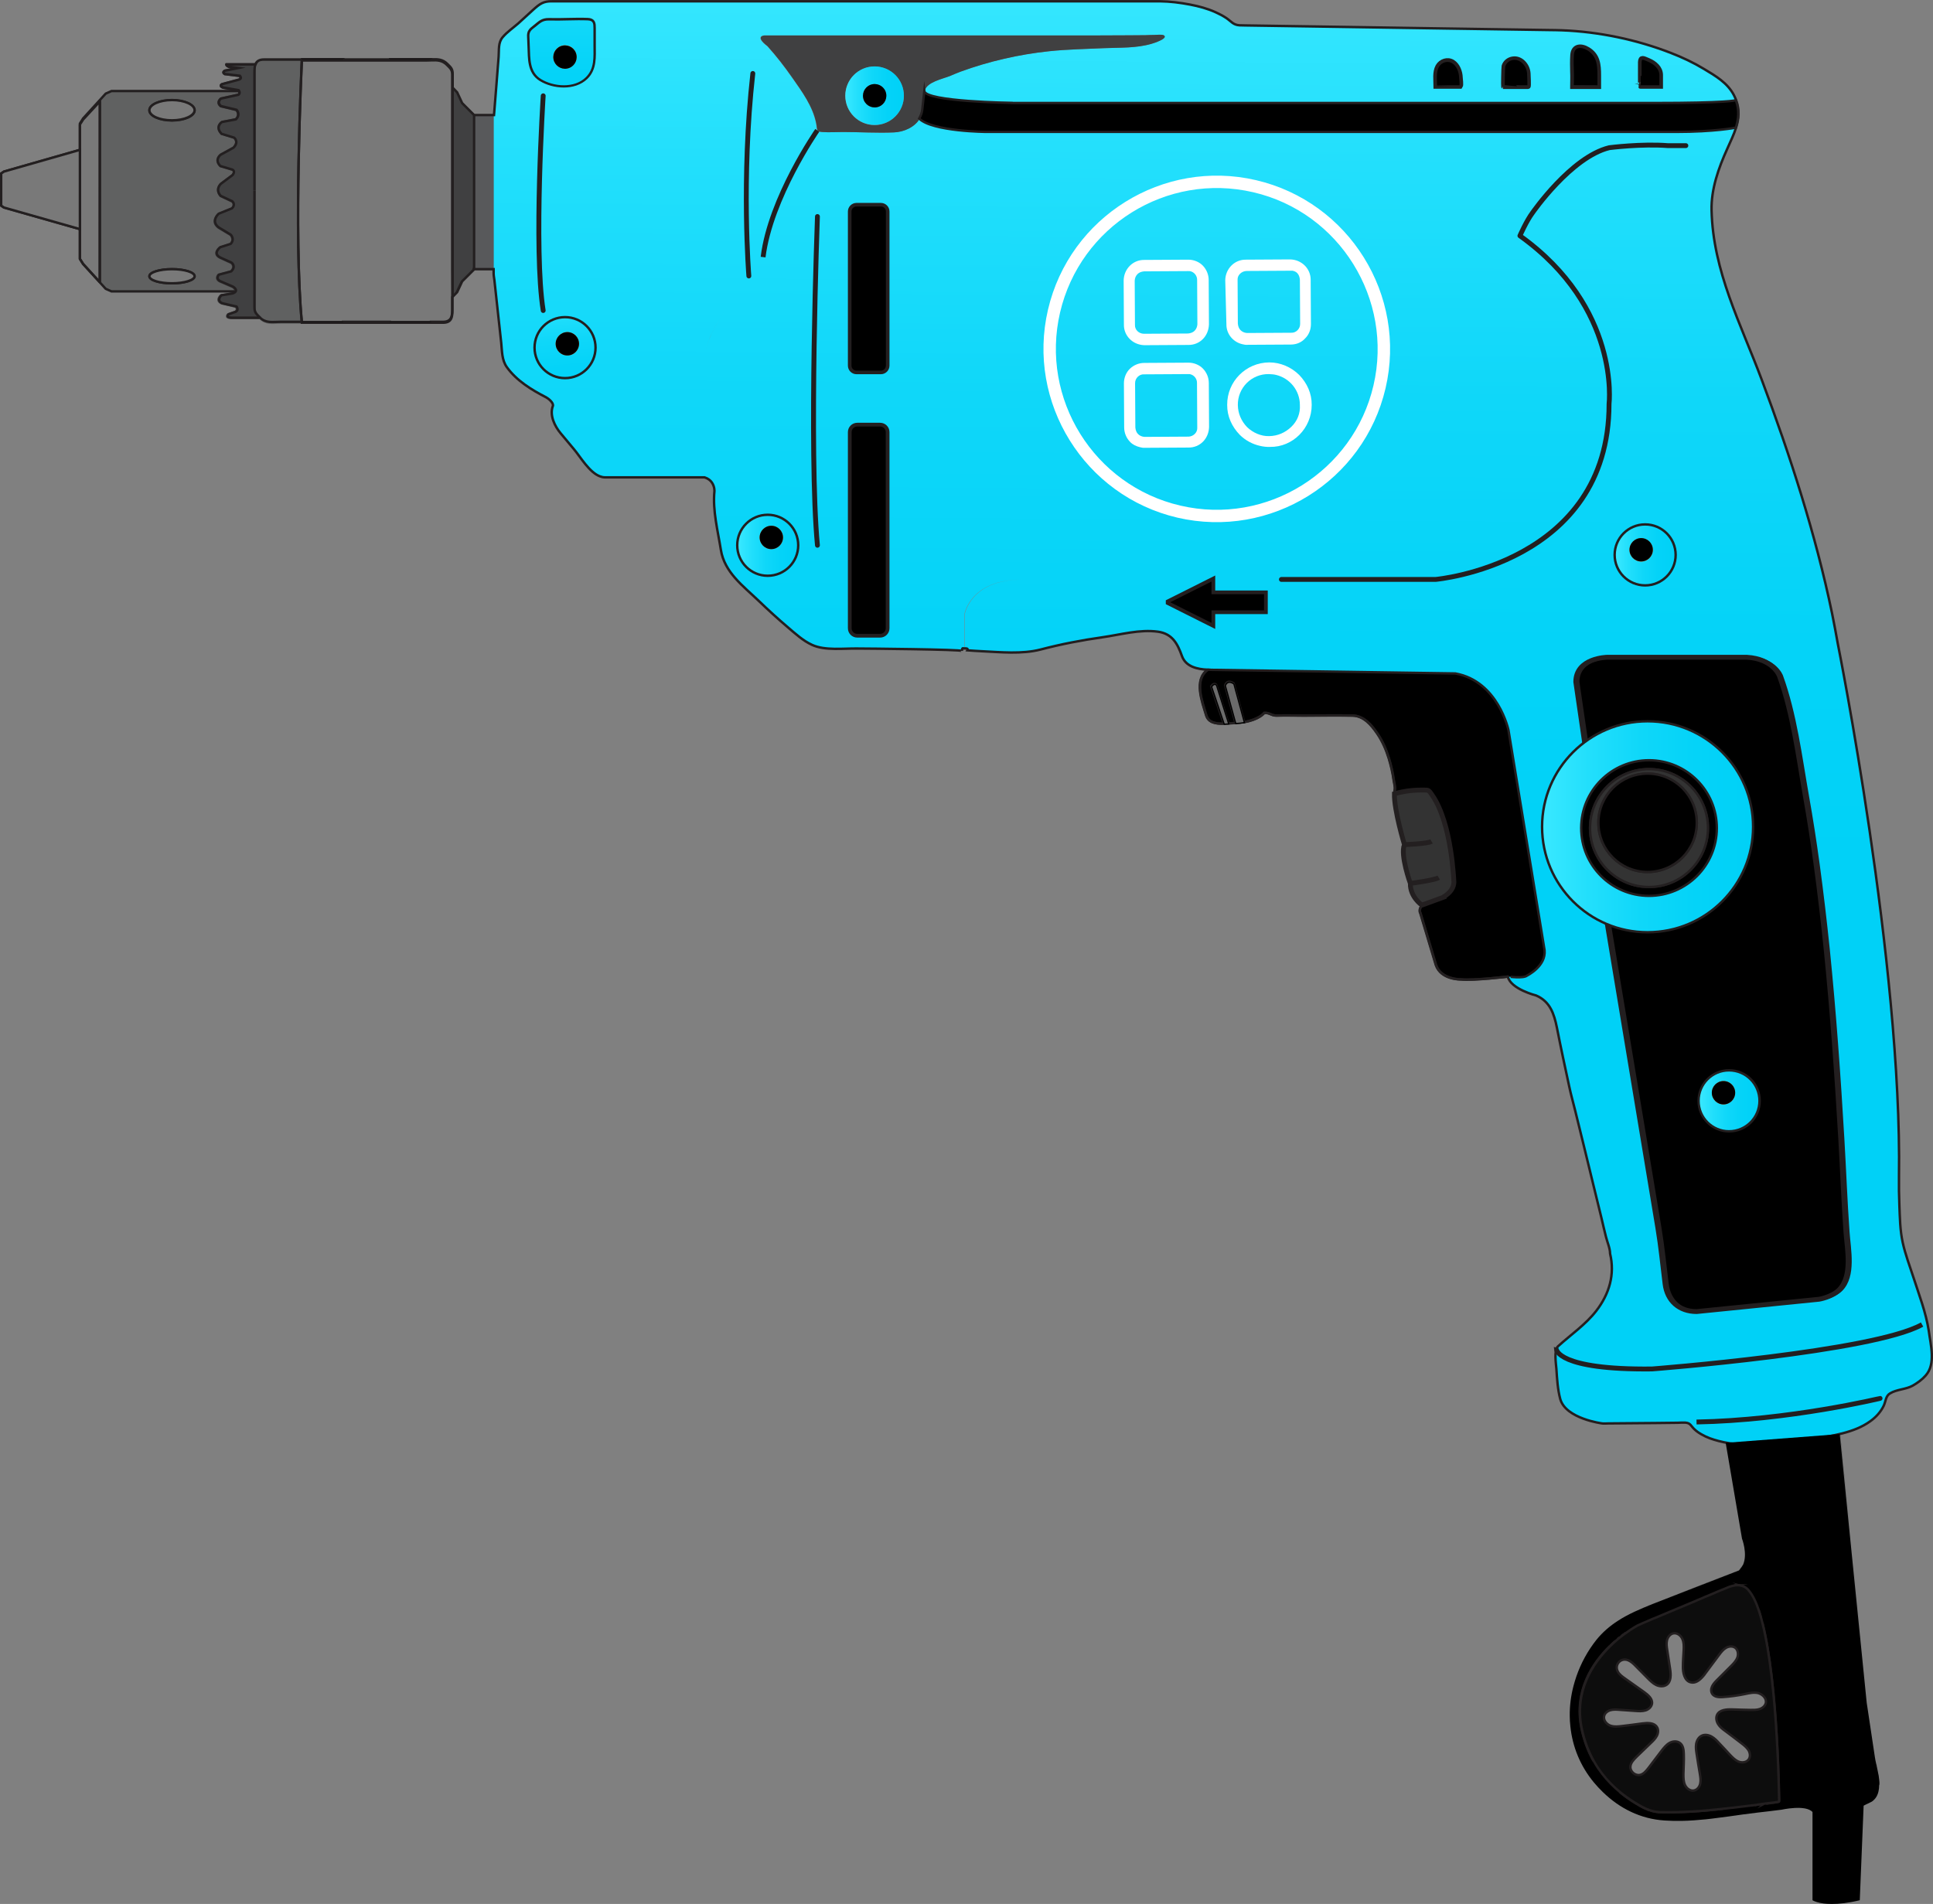 <?xml version="1.0" encoding="utf-8"?>
<!-- Generator: Adobe Illustrator 25.3.0, SVG Export Plug-In . SVG Version: 6.00 Build 0)  -->
<svg version="1.1" id="Layer_1" xmlns="http://www.w3.org/2000/svg" xmlns:xlink="http://www.w3.org/1999/xlink" x="0px" y="0px"
	 viewBox="0 0 1504.9 1482.6" style="enable-background:new 0 0 1504.9 1482.6;" xml:space="preserve">
<rect x="0" y="0" width="1504.9" height="1482.6" fill="#808080" stroke="none"/>
<style type="text/css">
	.st0{fill:#606161;}
	.st1{fill:#404041;}
	.st2{fill:#797979;stroke:#231F20;stroke-width:1.858;stroke-linejoin:round;stroke-miterlimit:10;}
	.st3{fill:#797979;stroke:#231F20;stroke-width:1.866;stroke-miterlimit:10;}
	.st4{fill:url(#SVGID_1_);}
	.st5{stroke:#231F20;stroke-width:1.866;stroke-miterlimit:10;}
	.st6{fill:#58595B;}
	.st7{fill:#333333;stroke:#231F20;stroke-width:3.78;stroke-miterlimit:10;}
	.st8{fill:none;stroke:#231F20;stroke-width:1.866;stroke-miterlimit:10;}
	.st9{fill:none;stroke:#231F20;stroke-width:1.89;stroke-miterlimit:10;}
	.st10{fill:#6B6B6B;stroke:#000000;stroke-width:0.945;stroke-miterlimit:10;}
	.st11{fill:#F58731;stroke:#231F20;stroke-width:3.78;stroke-miterlimit:10;}
	.st12{fill:#F58731;stroke:#231F20;stroke-width:3.78;stroke-linecap:round;stroke-linejoin:round;stroke-miterlimit:10;}
	.st13{fill:#F58731;stroke:#231F20;stroke-width:3.78;stroke-linejoin:round;stroke-miterlimit:10;}
	.st14{fill:url(#SVGID_2_);}
	.st15{fill:#333333;stroke:#231F20;stroke-width:1.866;stroke-miterlimit:10;}
	.st16{stroke:#231F20;stroke-width:1.905;stroke-miterlimit:10;}
	.st17{fill:url(#SVGID_3_);}
	.st18{fill:url(#SVGID_4_);}
	.st19{fill:url(#SVGID_5_);}
	.st20{fill:url(#SVGID_6_);}
	.st21{fill:url(#SVGID_7_);}
	.st22{fill:url(#SVGID_8_);}
	.st23{stroke:#231F20;stroke-width:1.809;stroke-miterlimit:10;}
	.st24{stroke:#231F20;stroke-width:2.032;stroke-miterlimit:10;}
	.st25{fill:none;}
	.st26{fill:#0D0D0D;stroke:#231F20;stroke-width:1.866;stroke-miterlimit:10;}
	.st27{fill:#FFFFFF;}
</style>
<polygon class="st0" points="83,225 78.7,220.3 78.7,77.6 83,73 87.2,71.1 187.1,71.1 184.1,226.8 87.2,226.8 "/>
<path class="st0" d="M235.9,250.1L235.9,250.1c-6.3-66.9-0.2-197.7,0.1-203.2l0-0.1l0,0l0,0l0-0.8h-1h-29.6c-0.5,0-0.9,0-1.4,0.1
	c-0.1,0-0.3,0-0.4,0.1c-0.3,0-0.6,0.1-0.8,0.1c-0.2,0-0.3,0.1-0.4,0.1c-0.2,0.1-0.4,0.1-0.7,0.2c-0.1,0.1-0.3,0.1-0.4,0.2
	c-0.2,0.1-0.4,0.2-0.6,0.3c-0.1,0.1-0.3,0.2-0.4,0.2c-0.2,0.1-0.3,0.2-0.5,0.3c-0.1,0.1-0.2,0.2-0.3,0.3c-0.1,0.1-0.3,0.3-0.4,0.4
	c-0.1,0.1-0.2,0.2-0.3,0.4c-0.1,0.2-0.2,0.3-0.3,0.5c-0.1,0.1-0.2,0.3-0.2,0.4c0,0.1-0.1,0.1-0.1,0.2l-0.2,0.6c0,0,0,0,0,0l0,0
	c0,0,0,0,0,0l-0.4,1.3h0.1c-0.3,1.2-0.4,2.7-0.4,4.7v92.7h0l0,70c0,3.5,0,6.9,0,10.4c0,3.5,0,6.9,0,10.4c0,4.1,1.4,5.5,3.8,7.8
	l0.7,0.7c3.3,3.3,6.8,3.9,10.6,3.9c1,0,1.9,0,2.9-0.1c1,0,2-0.1,3.1-0.1H236L235.9,250.1z"/>
<path class="st1" d="M203,246.5l-0.7-0.7c-2.2-2.2-3.2-3.1-3.2-6.4c0-6.9,0-13.9,0-20.8l0-50.3v-19.7h0v-8.8V55.8c0-0.5,0-0.9,0-1.3
	c0-0.1,0-0.1,0-0.2c0-0.4,0-0.8,0.1-1.1c0-0.1,0-0.1,0-0.2c0-0.3,0.1-0.7,0.1-1c0,0,0,0,0,0c0.1-0.3,0-0.6,0.1-0.8c0,0,0-0.1,0-0.1
	c-0.5-0.1-0.4-0.5-0.4-1c0-0.5,0.8-0.9,0.3-0.9h-0.5h-22.6c-0.4,0-0.8,0.3-0.9,0.6c0,0.1-0.1,0.2-0.1,0.4c0,0.6,0.3,1.6,2.4,2.5
	c0.1,0,0.2,0.1,0.2,0.1l1.9,0.3l-4.8,1c-0.1,0-0.1,0-0.2,0.1c-0.3,0.1-1.6,0.8-1.7,2.1c0,0,0,0,0,0.1c0,0.8,0.5,1.5,1.6,2.1
	c0.1,0.1,0.2,0.1,0.3,0.1l11.2,1.4c0.2,0.2,0.3,0.5,0.3,0.7c0,0,0,0.1,0,0.1c0,0.1-0.3,0.3-0.5,0.3l-13.4,3.6c-0.1,0-0.1,0-0.2,0.1
	c-0.1,0.1-1.3,0.7-1.3,1.9c0,0,0,0,0,0.1c0,1.4,1.6,2.1,2.1,2.3c0.1,0,0.1,0.1,0.2,0.1l11.8,2c0.2,0.3,0.4,0.7,0.4,1c0,0,0,0,0,0.1
	c0,0.2-0.1,0.4-0.3,0.6l-13.5,3c-0.1,0-0.3,0.1-0.4,0.2c-0.1,0.1-2.1,1.6-2.1,3.7c0,0,0,0,0,0c0,1.3,0.7,2.5,2.1,3.6
	c0.1,0.1,0.2,0.1,0.4,0.2l11.8,2.8c0.3,0.4,1,1.4,1,2.6c0,0.9-0.3,1.9-1.4,3l-10.6,2.1c-0.1,0-0.2,0.1-0.3,0.1
	c-0.1,0.1-2.7,1.7-3,4.6c0,0.2,0,0.4,0,0.6c0,1.8,0.9,3.6,2.6,5.4c0.1,0.1,0.2,0.2,0.4,0.2l9.6,3c0.3,0.3,1.1,1.2,1.2,2.4
	c0,0.1,0,0.1,0,0.2c0,1.1-0.6,2.3-1.8,3.6l-9.9,5.4c0,0-0.1,0-0.1,0.1c-0.1,0.1-2.5,1.9-2.8,4.8c0,0.1,0,0.3,0,0.4
	c0,1.7,0.8,3.4,2.5,5.1c0.1,0.1,0.2,0.2,0.4,0.2l9.4,2.8c0.1,0.1,0.4,0.3,0.5,0.6c0,0.1,0,0.2,0,0.3c0,0.4-0.2,1-0.7,1.7l-9.2,6.9
	c-0.1,0.1-2.3,2.1-2.5,5.1c0,0.1,0,0.3,0,0.4c0,1.8,0.8,3.6,2.2,5.3c0.1,0.1,0.2,0.2,0.3,0.2l8.9,4.2c0.2,0.2,0.8,0.8,0.8,1.7
	c0,0,0,0.1,0,0.1c0,0.7-0.3,1.4-1,2.1l-10.2,4.1c-0.1,0-0.2,0.1-0.3,0.2c-0.1,0.1-3.2,2.9-3.3,6.4c0,0.1,0,0.1,0,0.2
	c0.1,2.1,1.2,3.9,3.3,5.5c0,0,0.1,0,0.1,0.1l9.2,5.5c0.3,0.3,1.2,1.4,1.2,2.9c0,0.8-0.3,1.8-1.1,2.8l-7.9,2.5
	c-0.1,0-0.2,0.1-0.3,0.1c-0.1,0.1-3.2,2.5-3.2,5.3c0,0.1,0,0.3,0,0.4c0.2,1.6,1.3,3,3.5,4l8.5,3.9c0.2,0.2,1.1,1,1.1,2.2
	c0,0,0,0.1,0,0.1c0,0.9-0.5,1.8-1.4,2.8l-9.4,2.5c-0.2,0-0.3,0.1-0.5,0.3c-0.1,0.1-1.3,1.4-1.3,3c0,0.2,0,0.4,0.1,0.6
	c0.2,1.2,1.1,2.2,2.7,3l9.7,4.2c0.7,0.4,1.8,1.4,1.8,2.1c0,0,0,0,0,0.1c0,0.4-0.8,0.9-1.9,1.3l-8.5,1.3c-0.2,0-0.3,0.1-0.5,0.2
	c-0.2,0.2-2.2,2-2.2,4.1c0,0.2,0,0.3,0,0.5c0.2,1.3,1.2,2.4,2.9,3.2c0.1,0,0.1,0,0.2,0.1l10.8,2.5c0.2,0.3,0.4,0.8,0.4,1.2
	c0,0.1,0,0.3-0.1,0.4c-0.2,0.6-1.1,1-1.9,1.2l-4.3,1.5c-0.1,0-0.2,0.1-0.3,0.2c-0.1,0.1-1,1-1,2.1c0,0.2,0,0.4,0.1,0.7
	c0.6,1.4,2.7,1.6,4.4,1.6c0.1,0,0.2,0,0.4,0l20.5,0c0.2,0,0.3,0,0.4-0.1l0,0l0.8-0.4c0.3-0.1,0.5-0.4,0.5-0.7
	C203.3,247,203.2,246.7,203,246.5z"/>
<path class="st1" d="M360,79.5l-3.2-6.9L356,71l-2.4-2.5l-1.1-1.4c0,13.3,0,47.6,0,60.9c0,6.6,0,13.1,0,19.7c0,2.9,0,5.8,0,8.8
	c0,11.1,0,22.3,0,33.4c0,12.5,0,24.9,0,37.4c0,1.1,0,2.2,0,3.2l3.5-3.6l3.9-8.4l9.3-9.3v-0.4v-58.5v-2.6V88.8L360,79.5z"/>
<polygon class="st2" points="77.7,79.1 77.7,79 64.7,93.1 62.2,97 62.2,117.4 62.2,135.6 62.2,178.6 62.2,201.6 64.7,205.5 
	77.6,219.6 77.7,79.1 77.7,79 "/>
<path class="st3" d="M352.1,191.3c0-11.1,0-22.3,0-33.4c0-2.9,0-5.8,0-8.8c0-6.6,0-13.1,0-19.7c0-13.3,0-26.6,0-39.9
	c0-10.4,0-20.8,0-31.2c0-4-1.5-5.1-4.2-7.8c-3.6-3.6-7.6-3.7-11.9-3.5c-0.2,0-0.4,0-0.5,0c-1.1,0-2.3,0.1-3.5,0.1
	c-9.4,0-18.7,0-28.1,0c-0.2,0-0.4,0-0.5,0c-0.6,0-1.2,0-1.8,0c-11.5,0-23,0-34.6,0c-1.2,0-2.4,0-3.5,0c-9.5,0-19,0-28.5,0
	c-0.2,4.9-6.5,137.4,0,204.2c4.5,0,9.1,0,13.6,0c6.2,0,12.3,0,18.5,0c6.6,0,13.1,0,19.7,0c5.6,0,11.1,0,16.7,0c0.2,0,0.4,0,0.5,0
	c6.1,0,12.2,0,18.3,0c4.4,0,8.8,0,13.3,0c0.2,0,0.4,0,0.5,0c2.9,0,5.9,0,8.8,0c6.4,0,7.3-3.9,7.3-9.5c0-3.3,0-6.5,0-9.8
	c0-1.1,0-2.2,0-3.2C352.1,216.3,352.1,203.8,352.1,191.3z"/>
<linearGradient id="SVGID_1_" gradientUnits="userSpaceOnUse" x1="948.149" y1="-31.276" x2="943.392" y2="698.898">
	<stop  offset="0" style="stop-color:#39E8FF"/>
	<stop  offset="0.218" style="stop-color:#22DFFC"/>
	<stop  offset="0.468" style="stop-color:#0FD7F9"/>
	<stop  offset="0.726" style="stop-color:#04D3F8"/>
	<stop  offset="1" style="stop-color:#00D1F7"/>
</linearGradient>
<path class="st4" d="M1489.4,994.9c-2.9-9-6.4-18.1-8.4-27.3c-2.1-9.6-2.2-19.5-2.6-29.2c-0.3-7.3-0.4-14.6-0.3-22
	c2.4-165.2-47.6-414.9-47.6-414.9c-1.3-8-2.8-15.9-4.5-23.8c-12.8-61.7-32.7-123.1-54.7-181.8c-16.3-43.5-38-84.4-39.1-132.1
	c-0.4-16.5,5.5-33,12.2-47.8c2.6-5.7,5.2-11.2,6.9-16.6c0,0-16.4,3.3-46.5,3.3H768.4c0,0-42.2-0.2-52.4-10.4
	c-4.1,6.8-12.4,10.4-20.1,10.8c-13.3,0.6-26.5-0.3-39.8-0.3c-5.3,0-10.8,0.4-16.1,0c-4.9-0.3-3.7-1.5-4.7-6.7
	c-2.6-13.3-11-24.8-18.7-35.7c-5.9-8.4-12.3-16.7-19.2-24.4c-10.5-8-2.4-8.4-2.4-8.4h5.2c9.3,0,18.6,0,27.9,0c22.6,0,45.1,0,67.7,0
	c27.8,0,55.5,0,83.3,0c24.9,0,49.8,0,74.7,0c8,0,16.1-0.1,24.1-0.1c4.6,0,9.1,0,13.7-0.1c2.2,0,4.4-0.1,6.6-0.2
	c2.1,0,4.2-0.3,6.3-0.1c0.6,0.1,1.3,0.2,1.7,0.6c2.9,2.4-8.3,6-9.8,6.4c-11.9,3.5-24.7,2.9-36.9,3.4c-14.3,0.6-28.7,0.9-42.9,2.4
	c-23.5,2.5-46.7,7.8-68.9,15.9c-2.8,1-5.5,2.2-8.3,3.4c-5.4,2.2-18,4.7-19.6,11.4c0,0.1,0,0.2,0,0.3c1.1,8.4,67.9,9.2,67.9,9.2
	h499.7c57.3,0,63.4-2.1,63.7-2.2c-0.5-1.3-1-2.5-1.7-3.8c-5-9.6-14.3-15-23.3-20.4c-8.1-4.9-16.8-9-25.6-12.4
	c-26.7-10.4-56.3-16.6-84.9-17.7c-3.3-0.1-6.7-0.1-10-0.2c-26.6-0.4-53.1-0.8-79.7-1.2c-34.6-0.5-69.2-1.1-103.8-1.6
	c-13.3-0.2-26.6-0.4-39.9-0.6c-4.4-0.1-8.8-0.1-13.2-0.2c-1.5,0-3,0-4.5-0.1c-5-0.3-6.3-2.9-10.2-5.6c-2.6-1.8-5.5-3.3-8.5-4.6
	c-6.3-2.8-12.9-4.6-19.6-5.9c-7.7-1.5-15.7-2.5-23.6-2.6c-2.9,0-5.8,0-8.7,0c-18.1,0-36.2,0-54.3,0c-29.5,0-59,0-88.5,0
	c-34.7,0-69.5,0-104.2,0c-33.9,0-67.7,0-101.6,0c-26.8,0-53.6,0-80.5,0c-8.9,0-17.7,0-26.6,0c-3,0-5.9,0-8.9,0
	c-6.8,0-9.6,1.9-14.7,6.6c-3.9,3.5-7.7,7-11.6,10.6c-3.8,3.5-8.7,6.8-12.1,10.7c-3.7,4.3-2.8,9.8-3.2,15.2c-0.5,6.4-1,12.8-1.5,19.2
	c-0.7,8.8-1.4,17.5-2.1,26.3l0,0v120v3.2c0,1.7,0.4,3.6,0.6,5.3c1.8,16.2,3.5,32.4,5.3,48.7c0.7,6.6,0.4,13.5,4.4,19.1
	c7.5,10.6,19.3,17.6,30.6,23.5c1.8,0.9,6.1,4.4,5.2,6.8c-2.6,7.2,1.6,15.7,6,21.1c3.5,4.2,7.1,8.5,10.6,12.7
	c4.8,5.7,11.8,17.8,20,20.9c-3.2-14.7-3.6-30.2-3.6-45.2c0-6.8,0.2-13.7,0.3-20.5c0.1-5.2-0.3-9.3,6.1-9.3c4.9,0,9.8,0,14.7,0
	c13.1,0,26.2,0,39.2,0c7.8,0,15.6,0,23.4,0c-7.8,0-15.6,0-23.4,0c-13.1,0-26.2,0-39.2,0c-4.9,0-9.8,0-14.7,0c-6.4,0-6,4.1-6.1,9.3
	c-0.1,6.8-0.3,13.7-0.3,20.5c0,15,0.4,30.5,3.6,45.2c1.3,0.5,2.6,0.8,3.9,0.8c1,0,77.6,0,77.6,0c2.8,0.9,4.5,2.4,5.7,4
	c-9.1-13.2-6.8-30.1-6.8-45.2c0-18.8-1.4-37.7,2-56.3c2.4-13.1,10.3-24.6,17.3-35.6c16.7-26.5,36.8-51.1,57.9-74.1
	c-21.1,23-41.3,47.6-57.9,74.1c-7,11-14.9,22.6-17.3,35.6c-3.4,18.6-2,37.5-2,56.3c0,15.1-2.4,32,6.8,45.2c2.3,3.2,2,6.9,2,6.9
	c-1.5,14.7,2.6,31,5,45.5c2.8,17.5,17.3,28.1,29.4,39.7c7.4,7.1,14.9,14,22.7,20.6c5.9,5,11.8,10.6,19,13.8
	c10.1,4.6,24.6,2.6,35.5,2.8c6.1,0.1,81.1,0.7,81.1,1.9c0-2.7,1.1-2,1.1-2h0.9v-26.2c0,0,4.2-27.3,44.2-27.3h109.2H795.2
	c-40,0-44.2,27.3-44.2,27.3v26.2h1.1c2.3,0,1.4,1.5,1.4,1.5c3.7,0.3,7.5,0.5,11.2,0.7c14.6,0.7,31.2,2.4,45.6-1.3
	c15.9-4.1,32.1-7.2,48.4-9.6c14.1-2,29-6.3,43.2-4.3c11.3,1.6,15.2,9.6,18.6,19c3,8.3,11.9,10.2,20,10.6l0,0l0,0
	c1.2,0.1,2.3,0.1,3.5,0.1c0.6,0,189.1,2.8,189.1,2.8c33.4,6,41.4,44.2,41.4,44.2l28.1,171.3c1.2,12.5-13.5,19.7-13.5,19.7
	c-2.8,2.6-15.1,0.8-15.1,0.8c2.2,9.6,22.1,14.7,22.1,14.7c10.8,4.8,13.9,14.2,16.1,25c3,15.3,6.3,30.6,9.6,45.9
	c1.3,6.2,3.1,12.4,4.6,18.6c4.7,18.9,9.3,37.9,13.9,56.8c2.2,9,4.4,18,6.6,27c1.2,4.9,2.4,9.7,3.5,14.6c1,4,3.2,9,3.2,13.1
	c3.9,16.2-0.6,31.4-10.8,44.6c-8.2,10.6-20,18.6-29.8,27.6c-3.2,2.9-1.5,13.9-1.2,17.5c0.5,7.7,1,16.1,3,23.5
	c4.2,15.4,32.6,19,32.6,19c1.5,0.2,3.3,0,4.8,0c12-0.1,24.1-0.2,36.1-0.3c6-0.1,12-0.1,18-0.2c2,0,4-0.2,6-0.1c4,0.3,4.2,2.6,7,5.2
	c1.7,1.6,3.6,2.9,5.6,4c4.1,2.3,8.6,3.9,13.2,5.1c5.5,1.4,11.3,2.4,16.9,2.6c18.6,1.5,37.6-0.8,55.9-4c15.2-2.7,32.7-4.8,45.4-14.1
	c4.3-3.1,7.9-7.1,10.3-11.9c1.7-3.5,1.5-7.7,5-9.7c5.4-3.1,12.3-2.9,17.6-6c3.7-2.1,7.3-4.7,10.1-7.9c8.1-9.1,3.8-23.9,2.1-34.7
	C1499,1021.8,1493.9,1008.9,1489.4,994.9z"/>
<path class="st5" d="M1439,959.3c-1.7-23.9-2.6-48-4-71.9c-2.9-49.5-6.4-99-11.4-148.3c-2.3-22.2-4.9-44.3-7.9-66.4
	c-2.4-17.5-5.1-35-8.2-52.4c-5.5-31.1-9.5-64.2-20.3-94c0,0-4.8-13.3-25.3-14.5h-108.8c0,0-24.4,0.4-24.4,19.2l7,48l17.4,139.7
	c0,0,39.5,237.5,39.5,237.5c2.4,14.5,3.8,29,5.6,43.5c1.6,13.3,11,21.6,24.6,21.6l95.3-9.6c0,0,9.8-1.6,15.5-7.2
	C1444.4,993.6,1439.9,972.8,1439,959.3z"/>
<polygon class="st6" points="368.9,89.6 368.9,148.5 368.9,151.1 368.9,209.6 384.4,209.6 384.4,89.6 "/>
<path class="st5" d="M1189,759.6c0,0,14.7-7.2,13.5-19.7l-28.1-171.3c0,0-8-38.2-41.4-44.2c0,0-188.5-2.8-189.1-2.8
	c-1.1,0-2.3-0.1-3.5-0.1c-11.2,7.9-4.2,25.3-1.2,35.5c1.7,5.9,7.7,6.7,13.6,6.5l-9.8-29.1c2.3-3.3,3.8-1.1,3.8-1.1l9.5,30
	c1.5-0.1,3-0.2,4.2-0.2c0.5,0,0.9,0,1.4-0.1l-8.1-29.4c0,0,1.4-5,6.6-1.4l8.2,30.1c12-2,15.8-7.2,15.8-7.2c4.2-0.2,5.6,2.2,9.5,2.1
	c7-0.2,14,0,20.9,0c12.8,0,25.6-0.2,38.3,0c8.7,0.2,14.6,7.1,19.2,13.9c4.1,5.9,7,12.6,9.1,19.5c1.7,5.6,3,11.3,3.8,17.1
	c0.3,2,1.2,5.1,0.8,7.2c-0.2,0.9-0.3,2-0.3,3.2c2.1-0.6,4.2-1.1,6.4-1.5c4.9-0.9,9.9-1.4,14.9-1.4c1.4,0,2.7,0,4.1,0.1
	c1.7,0.1,3.1,2.6,4,3.9c4.2,5.9,7,12.9,9.1,19.8c2.3,7.3,3.9,14.8,5.1,22.3c1,6,1.7,12.1,2.2,18.2c0.2,2.5,0.4,5,0.5,7.5
	c-0.2,7.8-9,11.9-9,11.9l-15.9,5.8c-2.8,4-1.2,6.2-1.2,6.2l12.1,40.4c4,11.7,19.5,11.3,19.5,11.3c9.8,1,36.6-2.2,36.6-2.2
	S1186.1,762.2,1189,759.6z"/>
<path class="st7" d="M1131.9,687c-0.1-2.5-0.3-5-0.5-7.5c-0.5-6.1-1.2-12.2-2.2-18.2c-1.2-7.5-2.8-15-5.1-22.3
	c-2.2-6.9-4.9-13.8-9.1-19.8c-0.9-1.3-2.3-3.8-4-3.9c-1.4-0.1-2.7-0.1-4.1-0.1c-5,0-10,0.4-14.9,1.4c-2.2,0.4-4.3,0.9-6.4,1.5
	c-0.3,12.9,7.8,39.6,7.8,39.6s17.9-0.6,21.1-2.5c-3.2,1.9-21.1,2.5-21.1,2.5c-3.4,8.2,4.6,30.2,4.6,30.2s18.7-2.4,22.1-4.5
	c-3.4,2.1-22.1,4.5-22.1,4.5c-0.2,10.7,9,16.9,9,16.9l15.9-5.8C1122.8,698.9,1131.7,694.9,1131.9,687z"/>
<polygon class="st8" points="82.3,224.9 64.7,205.6 62.2,201.6 62.2,178.4 3.1,161.6 0.9,160.1 0.9,148.9 0.9,146.3 0.9,135.1 
	3.1,133.6 62.2,116.7 62.2,96.2 64.7,92.2 82.3,72.9 86.8,70.9 185.7,70.9 86.8,70.9 82.3,72.9 64.7,92.2 62.2,96.2 62.2,116.7 
	62.2,135.1 62.2,178.4 62.2,201.6 64.7,205.6 82.3,224.9 86.8,226.9 182.7,226.9 86.8,226.9 "/>
<path class="st8" d="M133.9,93.8c-9.7,0-17.6-3.6-17.6-7.9c0-4.4,7.9-7.9,17.6-7.9c9.7,0,17.6,3.6,17.6,7.9
	C151.5,90.3,143.6,93.8,133.9,93.8z"/>
<path class="st8" d="M151.5,215.1c0,3.1-7.9,5.5-17.6,5.5c-9.7,0-17.6-2.5-17.6-5.5c0-3.1,7.9-5.5,17.6-5.5
	C143.6,209.6,151.5,212.1,151.5,215.1z"/>
<path class="st8" d="M77.8,77.9v142V77.9z"/>
<path class="st9" d="M1499.2,1071.1c-2.8,3.2-6.4,5.8-10.1,7.9c-5.4,3-12.3,2.8-17.6,6c-3.5,2-3.3,6.2-5,9.7
	c-2.3,4.8-6,8.8-10.3,11.9c-12.7,9.3-30.2,11.4-45.4,14.1c-18.3,3.3-37.3,5.5-55.9,4c-5.7-0.2-11.4-1.2-16.9-2.6
	c-4.6-1.2-9.1-2.7-13.2-5.1c-2-1.1-3.9-2.4-5.6-4c-2.8-2.6-3-4.9-7-5.2c-2-0.1-4,0-6,0.1c-6,0.1-12,0.1-18,0.2
	c-12,0.1-24.1,0.2-36.1,0.3c-1.5,0-3.3,0.2-4.8,0c0,0-28.3-3.6-32.6-19c-2-7.4-2.5-15.8-3-23.5c-0.3-3.7-2-14.6,1.2-17.5
	c9.9-9,21.6-17,29.8-27.6c10.2-13.2,14.7-28.4,10.8-44.6c0-4.1-2.2-9.1-3.2-13.1c-1.2-4.9-2.4-9.7-3.5-14.6c-2.2-9-4.4-18-6.6-27
	c-4.6-18.9-9.2-37.9-13.9-56.8c-1.5-6.2-3.3-12.4-4.6-18.6c-3.3-15.3-6.6-30.6-9.6-45.9c-2.2-10.8-5.3-20.3-16.1-25
	c0,0-19.9-5-22.1-14.7c0,0-26.7,3.2-36.6,2.2c0,0-15.5,0.4-19.5-11.3l-12.1-40.4c0,0-1.6-2.2,1.2-6.2c0,0-9.2-6.2-9-16.9
	c0,0-8-21.9-4.6-30.2c0,0-8.1-26.8-7.8-39.6c0,0,0,0,0,0c0,0,0,0,0,0c0-1.2,0.1-2.3,0.3-3.2c0.4-2.1-0.5-5.1-0.8-7.2
	c-0.8-5.8-2.1-11.5-3.8-17.1c-2.1-6.8-5-13.5-9.1-19.5c-4.7-6.8-10.5-13.7-19.2-13.9c-12.8-0.2-25.6,0-38.3,0c-7,0-14-0.2-20.9,0
	c-3.8,0.1-5.3-2.3-9.5-2.1c0,0-3.8,5.1-15.8,7.2l0,0l0,0c-2,0.3-4.2,0.6-6.7,0.7l0,0l0,0c-0.5,0-0.9,0.1-1.4,0.1
	c-1.3,0-2.7,0.1-4.2,0.2v0v0c-1.1,0.1-2.3,0.1-3.5,0.2l0,0l0,0c-5.8,0.1-11.8-0.7-13.6-6.5c-3-10.2-10-27.6,1.2-35.5
	c-8-0.4-17-2.3-20-10.6c-3.4-9.5-7.4-17.4-18.6-19c-14.3-2-29.2,2.3-43.2,4.3c-16.3,2.3-32.4,5.4-48.4,9.6c-14.4,3.7-31,2-45.6,1.3
	c-3.7-0.2-7.5-0.4-11.2-0.7c0,0,0.9-1.5-1.4-1.5h-1.1H750c0,0-1.1-0.8-1.1,2c0-1.2-75-1.9-81.1-1.9c-10.9-0.2-25.4,1.8-35.5-2.8
	c-7.1-3.2-13.1-8.8-19-13.8c-7.8-6.6-15.3-13.5-22.7-20.6c-12.1-11.6-26.6-22.1-29.4-39.7c-2.3-14.5-6.5-30.7-5-45.5
	c0,0,0.3-3.6-2-6.9l0,0l0,0c-1.1-1.6-2.9-3.1-5.7-4c0,0-76.6,0-77.6,0c-1.3,0-2.6-0.3-3.9-0.8c0,0,0,0,0,0c0,0,0,0,0,0
	c-8.2-3.1-15.2-15.2-20-20.9c-3.5-4.2-7.1-8.5-10.6-12.7c-4.5-5.4-8.7-13.9-6-21.1c0.9-2.4-3.5-5.9-5.2-6.8
	c-11.3-5.8-23-12.9-30.6-23.5c-4-5.6-3.7-12.5-4.4-19.1c-1.8-16.2-3.5-32.4-5.3-48.7c-0.2-1.7-0.6-3.5-0.6-5.3v-3.2h-15.5v0.4
	l-9.3,9.3l-3.9,8.4l-3.5,3.6c0,3.3,0,6.5,0,9.8c0,5.6-0.9,9.5-7.3,9.5c-2.9,0-5.9,0-8.8,0c0,0.1,0,0.1,0,0.2c0,0,0-0.1,0-0.2
	c-0.2,0-0.4,0-0.5,0c0,0.1,0,0.1,0,0.2H304h-0.5c0,0,0-0.1,0-0.2c-5.6,0-11.1,0-16.7,0c-6.6,0-13.1,0-19.7,0c0,0.1,0,0.1,0,0.2H235
	c0,0,0-0.1,0-0.2c-5.6,0-11.2,0-16.8,0c-5.9,0-11.2,1.3-15.9-3.4c-2.7-2.7-4.2-3.8-4.2-7.8c0-10.4,0-20.8,0-31.2
	c0-13.3,0-26.6,0-39.9c0-6.6,0-13.1,0-19.7c0,6.6,0,13.1,0,19.7c0,13.3,0,26.6,0,39.9c0,10.4,0,20.8,0,31.2c0,4,1.5,5.1,4.2,7.8
	c4.7,4.7,9.9,3.4,15.9,3.4c5.6,0,11.2,0,16.8,0c-6.5-66.8-0.2-199.4,0-204.2c-2.3,0-4.6,0-7,0c-7.5,0-15.1,0-22.6,0
	c-3.9,0-5.7,1.4-6.6,3.8h0.5h-0.5c-0.5,1.5-0.7,3.4-0.7,5.6c0,4.3,0,8.7,0,13c0,12.5,0,24.9,0,37.4c0,11.1,0,22.3,0,33.4
	c0,2.9,0,5.8,0,8.8c0-2.9,0-5.8,0-8.8c0-11.1,0-22.3,0-33.4c0-12.5,0-24.9,0-37.4c0-4.3,0-8.7,0-13c0-2.2,0.2-4.1,0.7-5.6h-22.6
	c0,0-0.3,0.9,1.8,1.8l7.3,1l-10.3,2.1c0,0-2.5,1.2,0,2.6l11.6,1.4c0,0,1.9,2.1-0.5,2.9l-13.4,3.6c0,0-2.3,1.2,0.8,2.6l12.1,2.1
	c0,0,1.7,2,0,3.5l-13.7,3c0,0-3.8,2.9,0,5.9l12.1,2.9c0,0,3.5,3.6-0.5,7.4L172.8,95c0,0-5.7,3.6-0.3,9.2l9.8,3c0,0,4.1,3.2-0.5,7.8
	l-10,5.5c0,0-5.2,3.8-0.2,8.8l9.4,2.8c0,0,2.4,1,0.2,4.1l-9.2,6.9c0,0-4.8,4.2-0.2,9.4l9,4.2c0,0,2.9,2.3-0.1,5.5l-10.4,4.2
	c0,0-6.6,5.7,0,10.7l9.3,5.6c0,0,3.5,3.5,0,7.2l-8.1,2.6c0,0-6.5,4.9,0.2,8.1l8.6,3.9c0,0,3.8,2.9-0.3,6.8l-9.6,2.6
	c0,0-2.9,3.2,1.2,5.1l9.8,4.2c0,0,5.4,3.3-0.3,5.3l-8.6,1.4c0,0-4.5,3.9,0.5,6.2l11.2,2.6c0,0,2.5,3.4-1.9,4.5l-4.3,1.5
	c0,0-3,2.8,3.2,2.7l21.9,0l-21.9,0c-6.2,0.1-3.2-2.7-3.2-2.7l4.3-1.5c4.4-1.1,1.9-4.5,1.9-4.5l-11.2-2.6c-5-2.3-0.5-6.2-0.5-6.2
	l8.6-1.4c5.7-2,0.3-5.3,0.3-5.3l-9.8-4.2c-4.1-2-1.2-5.1-1.2-5.1l9.6-2.6c4.1-3.9,0.3-6.8,0.3-6.8l-8.6-3.9
	c-6.6-3.2-0.2-8.1-0.2-8.1l8.1-2.6c3.5-3.8,0-7.2,0-7.2l-9.3-5.6c-6.6-5,0-10.7,0-10.7l10.4-4.2c3-3.2,0.1-5.5,0.1-5.5l-9-4.2
	c-4.6-5.2,0.2-9.4,0.2-9.4l9.2-6.9c2.2-3.1-0.2-4.1-0.2-4.1l-9.4-2.8c-5-5,0.2-8.8,0.2-8.8l10-5.5c4.5-4.7,0.5-7.8,0.5-7.8l-9.8-3
	c-5.4-5.6,0.3-9.2,0.3-9.2l10.9-2.1c3.9-3.8,0.5-7.4,0.5-7.4l-12.1-2.9c-3.8-3,0-5.9,0-5.9l13.7-3c1.7-1.5,0-3.5,0-3.5l-12.1-2.1
	c-3-1.4-0.8-2.6-0.8-2.6l13.4-3.6c2.4-0.8,0.5-2.9,0.5-2.9l-11.6-1.4c-2.5-1.4,0-2.6,0-2.6l10.3-2.1l-7.3-1
	c-2.1-0.9-1.8-1.8-1.8-1.8h22.6c0.9-2.4,2.7-3.8,6.6-3.8c7.5,0,15.1,0,22.6,0c2.3,0,4.6,0,7,0c0-0.1,0-0.2,0-0.2h32.1
	c0,0,0,0.1,0,0.2c11.5,0,23,0,34.6,0c0.6,0,1.2,0,1.8,0c0-0.1,0-0.2,0-0.2h0.5h31.6c0,0,0,0,0,0.1c0.2,0,0.4,0,0.5,0c0,0,0,0,0,0
	s0,0,0,0c4.3-0.2,8.3-0.1,11.9,3.5c2.7,2.7,4.2,3.8,4.2,7.8c0,10.4,0,20.8,0,31.2c0,13.3,0,26.6,0,39.9c0,6.6,0,13.1,0,19.7
	c0,2.9,0,5.8,0,8.8c0,11.1,0,22.3,0,33.4c0,12.5,0,24.9,0,37.4c0,1.1,0,2.2,0,3.2l3.5-3.6l3.9-8.4l9.3-9.3v-0.4v-58.5v-2.6V89.6
	l-9.3-9.3l-3.9-8.4l-3.5-3.6l3.5,3.6l3.9,8.4l9.3,9.3h15.5l0,0c0.7-8.8,1.4-17.5,2.1-26.3c0.5-6.4,1-12.8,1.5-19.2
	c0.4-5.3-0.5-10.9,3.2-15.2c3.3-3.9,8.2-7.3,12.1-10.7c3.9-3.5,7.7-7,11.6-10.6c5.2-4.7,8-6.7,14.7-6.6c3,0,5.9,0,8.9,0
	c8.9,0,17.7,0,26.6,0c26.8,0,53.6,0,80.5,0c33.9,0,67.7,0,101.6,0c34.7,0,69.5,0,104.2,0c29.5,0,59,0,88.5,0c18.1,0,36.2,0,54.3,0
	c2.9,0,5.8,0,8.7,0c7.9,0.1,15.8,1.1,23.6,2.6c6.7,1.3,13.4,3.1,19.6,5.9c2.9,1.3,5.8,2.8,8.5,4.6c3.9,2.7,5.3,5.3,10.2,5.6
	c1.5,0.1,3,0,4.5,0.1c4.4,0.1,8.8,0.1,13.2,0.2c13.3,0.2,26.6,0.4,39.9,0.6c34.6,0.5,69.2,1.1,103.8,1.6c26.6,0.4,53.1,0.8,79.7,1.2
	c3.3,0.1,6.7,0,10,0.2c28.7,1.1,58.3,7.3,84.9,17.7c8.8,3.4,17.5,7.5,25.6,12.4c9,5.4,18.3,10.8,23.3,20.4c0.7,1.3,1.2,2.6,1.7,3.8
	c0,0,0,0,0,0s0,0,0,0c2.8,7.6,2.2,14.5,0,21.4l0,0l0,0c-1.7,5.5-4.4,10.9-6.9,16.6c-6.7,14.8-12.6,31.3-12.2,47.8
	c1.1,47.7,22.8,88.5,39.1,132.1c22,58.7,41.9,120.1,54.7,181.8c1.6,7.9,3.1,15.9,4.5,23.8c0,0,50.1,249.7,47.6,414.9
	c-0.1,7.3,0,14.7,0.3,22c0.4,9.8,0.5,19.6,2.6,29.2c2,9.2,5.5,18.4,8.4,27.3c4.5,14,9.6,26.9,11.9,41.5
	C1503,1047.2,1507.3,1062,1499.2,1071.1z"/>
<path class="st10" d="M943.3,534.8l9.8,29.1c1.2,0,2.3-0.1,3.5-0.2l-9.5-30C947.1,533.7,945.6,531.4,943.3,534.8z"/>
<path class="st10" d="M954,534l8.1,29.4c2.5-0.1,4.7-0.4,6.7-0.7l-8.2-30.1C955.4,529,954,534,954,534z"/>
<polygon class="st3" points="62.2,116.7 3.1,133.6 0.9,135.1 0.9,146.3 0.9,148.9 0.9,160.1 3.1,161.6 62.2,178.4 62.2,135.1 "/>
<path class="st1" d="M720,70.9c0-0.1,0-0.2,0-0.3c1.6-6.8,14.2-9.2,19.6-11.4c2.7-1.1,5.5-2.4,8.3-3.4c22.2-8.1,45.4-13.4,68.9-15.9
	c14.3-1.5,28.6-1.7,42.9-2.4c12.3-0.5,25,0.1,36.9-3.4c1.5-0.4,12.7-4,9.8-6.4c-0.5-0.4-1.1-0.5-1.7-0.6c-2.1-0.2-4.2,0.1-6.3,0.1
	c-2.2,0-4.4,0.1-6.6,0.2c-4.6,0-9.1,0.1-13.7,0.1c-8,0-16.1,0.1-24.1,0.1c-24.9,0-49.8,0-74.7,0c-27.8,0-55.5,0-83.3,0
	c-22.6,0-45.1,0-67.7,0c-9.3,0-18.6,0-27.9,0h-5.2c0,0-8,0.4,2.4,8.4c6.9,7.7,13.3,15.9,19.2,24.4c7.6,10.9,16.1,22.4,18.7,35.7
	c1,5.1-0.2,6.3,4.7,6.7c5.3,0.4,10.8,0,16.1,0c13.3,0,26.5,0.9,39.8,0.3c7.7-0.3,16.1-4,20.1-10.8c0,0,0,0,0,0c0,0,0,0,0,0
	c1.2-2,2.1-4.3,2.4-6.9L720,70.9z M680.9,97.4c-12.6,0-22.8-10.2-22.8-22.8c0-12.6,10.2-22.8,22.8-22.8c12.6,0,22.8,10.2,22.8,22.8
	C703.7,87.1,693.5,97.4,680.9,97.4z"/>
<path class="st5" d="M787.6,80.1c0,0-66.9-0.9-68-9.2L718,85.4c-0.3,2.6-1.2,4.8-2.4,6.9c10.3,10.2,52.5,10.4,52.5,10.4h536.8
	c30.1,0,46.5-3.3,46.5-3.3c2.2-6.9,2.8-13.9,0-21.4c-0.4,0.2-6.4,2.2-63.8,2.2H787.6z"/>
<path class="st11" d="M1277.1,48.4c0.2-4.4,2.4-2.9,6.3-1.3c4.8,2,9.4,5.8,9.4,11.4c0,0,0,8.7,0,8.7h-15.7
	C1277.2,67.3,1277,49.9,1277.1,48.4z"/>
<path class="st11" d="M1224.4,42.9c0.5-7.4,6.7-7.6,11.9-4.4c7.7,4.7,8.3,11.9,8.3,20.3c0,2.9,0,5.7,0,8.6h-20.3c0,0,0-0.1,0-0.1
	c0-3.8,0.2-7.6,0-11.3C1224.2,51.6,1224.1,47.1,1224.4,42.9z"/>
<path class="st11" d="M1170.9,51.6c0.9-3.1,3.6-5.2,6.7-5.7c6.5-1.1,11.7,5.1,12.1,11.2c0,0.8,0.6,10.3,0,10.3c0,0-19.1,0-19.1,0
	C1170.4,67.3,1170.7,52.4,1170.9,51.6z"/>
<path class="st11" d="M1119.4,51.7c2.3-4.1,7.7-5.9,11.7-3.3c3.8,2.4,5.7,7.7,5.8,12c0,1.3,0.8,5.7,0,6.8c-0.5,0-19,0-19,0
	C1117.9,62.3,1116.9,56.3,1119.4,51.7z"/>
<path class="st11" d="M412.2,28.6c-0.1-1.6,0.1-2.7,0.5-3.6c0.7-1.5,2.1-2.5,4-4c3.8-3,5.5-5.2,10.7-5.1c10.1,0.3,20.1-0.5,30.2-0.1
	c4.2,0.2,4.4,2.4,4.4,6.1c0,4.5,0,9,0,13.4c0,8.9,0.9,18.1-6,24.8c-8.9,8.6-25,7.4-34.9,1.3c-8.9-5.5-8.2-16-8.6-25.1
	C412.4,33.7,412.3,31.1,412.2,28.6z"/>
<path class="st12" d="M422.9,241.8c-7.6-47,0-167.2,0-167.2S415.2,194.7,422.9,241.8z"/>
<circle class="st11" cx="439.9" cy="270.7" r="22.8"/>
<path class="st13" d="M583,214.9c0,0-6.1-75.4,3.1-157.7C576.9,139.5,583,214.9,583,214.9z"/>
<path class="st11" d="M597.7,447.4c-12.6,0-22.8-10.2-22.8-22.8c0-12.6,10.2-22.8,22.8-22.8c12.6,0,22.8,10.2,22.8,22.8
	C620.5,437.2,610.3,447.4,597.7,447.4z"/>
<path class="st13" d="M636.4,424.6c-6.8-72,0-256,0-256S629.5,352.6,636.4,424.6z"/>
<path class="st11" d="M594.1,200.2c5.6-46.2,42.2-98.7,42.2-98.7S599.8,154,594.1,200.2z"/>
<path class="st11" d="M690.6,489.2c0,3-2.4,5.4-5.4,5.4h-17.8c-3,0-5.4-2.4-5.4-5.4V336.5c0-3,2.4-5.4,5.4-5.4h17.8
	c3,0,5.4,2.4,5.4,5.4V489.2z"/>
<path class="st11" d="M690.6,284.7c0,2.7-2.2,4.8-4.8,4.8h-19c-2.7,0-4.8-2.2-4.8-4.8v-120c0-2.7,2.2-4.8,4.8-4.8h19
	c2.7,0,4.8,2.2,4.8,4.8V284.7z"/>
<polygon class="st11" points="985.1,468.6 985.1,469.3 985.1,476.3 944.2,476.3 944.2,486.7 909.5,469.3 909.5,468.6 944.2,451.2 
	944.2,461.7 985.1,461.7 "/>
<path class="st13" d="M1117.6,451.2h-120H1117.6c0,0,135.1-11.9,135.1-136.7c0,0,9-74.8-69.4-130.9c0,0,5-11.5,9.8-17.9
	c0,0,30-43.4,59.8-50.7c0,0,25-3.2,45.5-1.6h14.1h-14.1c-20.5-1.6-45.5,1.6-45.5,1.6c-29.8,7.2-59.8,50.7-59.8,50.7
	c-4.8,6.4-9.8,17.9-9.8,17.9c78.4,56.1,69.4,130.9,69.4,130.9C1252.7,439.4,1117.6,451.2,1117.6,451.2z"/>
<path class="st11" d="M1303.6,432.1c0,12.6-10.2,22.8-22.8,22.8s-22.8-10.2-22.8-22.8c0-12.6,10.2-22.8,22.8-22.8
	S1303.6,419.5,1303.6,432.1z"/>
<circle class="st11" cx="1282.7" cy="643.8" r="81.2"/>
<path class="st11" d="M1369,857.2c0,12.6-10.2,22.8-22.8,22.8s-22.8-10.2-22.8-22.8c0-12.6,10.2-22.8,22.8-22.8
	S1369,844.6,1369,857.2z"/>
<path class="st11" d="M1251.2,718.7c0,0,39.5,237.4,39.5,237.5c2.4,14.5,3.8,29,5.6,43.5c1.6,13.3,11,21.6,24.6,21.6l95.3-9.6
	c0,0,9.8-1.6,15.5-7.2c10.8-10.8,6.4-31.6,5.4-45.2c-1.7-23.9-2.6-48-4-71.9c-2.9-49.5-6.4-99-11.4-148.3
	c-2.3-22.2-4.9-44.3-7.9-66.4c-2.4-17.5-5.1-35-8.2-52.4c-5.5-31.1-9.5-64.2-20.3-94c0,0-4.8-13.3-25.3-14.5h-108.8
	c0,0-24.4,0.4-24.4,19.2l7,48l-7-48c0-18.8,24.4-19.2,24.4-19.2H1360c20.5,1.2,25.3,14.5,25.3,14.5c10.8,29.8,14.8,62.9,20.3,94
	c3.1,17.4,5.8,34.9,8.2,52.4c3,22.1,5.6,44.2,7.9,66.4c5,49.3,8.5,98.8,11.4,148.3c1.4,24,2.3,48,4,71.9c1,13.5,5.4,34.3-5.4,45.2
	c-5.6,5.6-15.5,7.2-15.5,7.2l-95.3,9.6c-13.5,0-22.9-8.3-24.6-21.6c-1.8-14.5-3.2-29-5.6-43.5
	C1290.7,956.1,1251.2,718.7,1251.2,718.7z"/>
<path class="st11" d="M1320.8,1107.3c72.1-1.3,142.9-18.4,142.9-18.4S1392.9,1106,1320.8,1107.3z"/>
<path class="st11" d="M1286.1,1066c-73.6,0.8-74.4-15.3-74.4-15.3S1212.5,1066.8,1286.1,1066c0,0,172.5-13.3,210.3-34.6
	C1458.5,1052.7,1286.1,1066,1286.1,1066z"/>
<linearGradient id="SVGID_2_" gradientUnits="userSpaceOnUse" x1="1201.464" y1="643.797" x2="1363.911" y2="643.797">
	<stop  offset="0" style="stop-color:#39E8FF"/>
	<stop  offset="0.218" style="stop-color:#22DFFC"/>
	<stop  offset="0.468" style="stop-color:#0FD7F9"/>
	<stop  offset="0.726" style="stop-color:#04D3F8"/>
	<stop  offset="1" style="stop-color:#00D1F7"/>
</linearGradient>
<path class="st14" d="M1363.9,643.8c0-44.9-36.4-81.2-81.2-81.2s-81.2,36.4-81.2,81.2c0,44.9,36.4,81.2,81.2,81.2
	S1363.9,688.7,1363.9,643.8z M1231,644.8c0-29.1,23.6-52.8,52.8-52.8c29.1,0,52.8,23.6,52.8,52.8c0,29.1-23.6,52.8-52.8,52.8
	C1254.6,697.6,1231,674,1231,644.8z"/>
<path class="st5" d="M1336.6,644.8c0-29.1-23.6-52.8-52.8-52.8c-29.1,0-52.8,23.6-52.8,52.8c0,29.1,23.6,52.8,52.8,52.8
	C1312.9,697.6,1336.6,674,1336.6,644.8z M1237.9,644.8c0-25.3,20.5-45.9,45.9-45.9c25.3,0,45.9,20.5,45.9,45.9
	c0,25.3-20.5,45.9-45.9,45.9C1258.5,690.7,1237.9,670.2,1237.9,644.8z"/>
<path class="st15" d="M1329.7,644.8c0-25.3-20.5-45.9-45.9-45.9c-25.3,0-45.9,20.5-45.9,45.9c0,25.3,20.5,45.9,45.9,45.9
	C1309.1,690.7,1329.7,670.2,1329.7,644.8z M1244.4,640.7c0-21.1,17.1-38.3,38.3-38.3c21.1,0,38.3,17.1,38.3,38.3
	c0,21.1-17.1,38.3-38.3,38.3C1261.5,679,1244.4,661.8,1244.4,640.7z"/>
<circle class="st16" cx="1282.7" cy="640.7" r="38.3"/>
<linearGradient id="SVGID_3_" gradientUnits="userSpaceOnUse" x1="1323.346" y1="857.192" x2="1368.977" y2="857.192">
	<stop  offset="0" style="stop-color:#39E8FF"/>
	<stop  offset="0.218" style="stop-color:#22DFFC"/>
	<stop  offset="0.468" style="stop-color:#0FD7F9"/>
	<stop  offset="0.726" style="stop-color:#04D3F8"/>
	<stop  offset="1" style="stop-color:#00D1F7"/>
</linearGradient>
<path class="st17" d="M1323.3,857.2c0,12.6,10.2,22.8,22.8,22.8s22.8-10.2,22.8-22.8c0-12.6-10.2-22.8-22.8-22.8
	S1323.3,844.6,1323.3,857.2z M1350.9,850.9c0,5-4.1,9.1-9.1,9.1c-5,0-9.1-4.1-9.1-9.1c0-5,4.1-9.1,9.1-9.1
	C1346.8,841.8,1350.9,845.8,1350.9,850.9z"/>
<linearGradient id="SVGID_4_" gradientUnits="userSpaceOnUse" x1="1258.013" y1="432.144" x2="1303.645" y2="432.144">
	<stop  offset="0" style="stop-color:#39E8FF"/>
	<stop  offset="0.218" style="stop-color:#22DFFC"/>
	<stop  offset="0.468" style="stop-color:#0FD7F9"/>
	<stop  offset="0.726" style="stop-color:#04D3F8"/>
	<stop  offset="1" style="stop-color:#00D1F7"/>
</linearGradient>
<path class="st18" d="M1280.8,409.3c-12.6,0-22.8,10.2-22.8,22.8c0,12.6,10.2,22.8,22.8,22.8s22.8-10.2,22.8-22.8
	C1303.6,419.5,1293.4,409.3,1280.8,409.3z M1277.7,437.3c-5,0-9.1-4.1-9.1-9.1s4.1-9.1,9.1-9.1c5,0,9.1,4.1,9.1,9.1
	S1282.7,437.3,1277.7,437.3z"/>
<linearGradient id="SVGID_5_" gradientUnits="userSpaceOnUse" x1="574.904" y1="424.618" x2="620.536" y2="424.618">
	<stop  offset="0" style="stop-color:#39E8FF"/>
	<stop  offset="0.218" style="stop-color:#22DFFC"/>
	<stop  offset="0.468" style="stop-color:#0FD7F9"/>
	<stop  offset="0.726" style="stop-color:#04D3F8"/>
	<stop  offset="1" style="stop-color:#00D1F7"/>
</linearGradient>
<path class="st19" d="M597.7,401.8c-12.6,0-22.8,10.2-22.8,22.8c0,12.6,10.2,22.8,22.8,22.8c12.6,0,22.8-10.2,22.8-22.8
	C620.5,412,610.3,401.8,597.7,401.8z M600.5,427.6c-5,0-9.1-4.1-9.1-9.1c0-5,4.1-9.1,9.1-9.1s9.1,4.1,9.1,9.1
	C609.6,423.5,605.6,427.6,600.5,427.6z"/>
<linearGradient id="SVGID_6_" gradientUnits="userSpaceOnUse" x1="435.775" y1="225.598" x2="443.369" y2="309.135">
	<stop  offset="0" style="stop-color:#39E8FF"/>
	<stop  offset="0.218" style="stop-color:#22DFFC"/>
	<stop  offset="0.468" style="stop-color:#0FD7F9"/>
	<stop  offset="0.726" style="stop-color:#04D3F8"/>
	<stop  offset="1" style="stop-color:#00D1F7"/>
</linearGradient>
<path class="st20" d="M439.9,247.9c-12.6,0-22.8,10.2-22.8,22.8c0,12.6,10.2,22.8,22.8,22.8c12.6,0,22.8-10.2,22.8-22.8
	C462.7,258.1,452.5,247.9,439.9,247.9z M441.7,276.8c-5,0-9.1-4.1-9.1-9.1c0-5,4.1-9.1,9.1-9.1c5,0,9.1,4.1,9.1,9.1
	C450.8,272.8,446.7,276.8,441.7,276.8z"/>
<linearGradient id="SVGID_7_" gradientUnits="userSpaceOnUse" x1="658.091" y1="74.543" x2="703.723" y2="74.543">
	<stop  offset="0" style="stop-color:#39E8FF"/>
	<stop  offset="0.218" style="stop-color:#22DFFC"/>
	<stop  offset="0.468" style="stop-color:#0FD7F9"/>
	<stop  offset="0.726" style="stop-color:#04D3F8"/>
	<stop  offset="1" style="stop-color:#00D1F7"/>
</linearGradient>
<path class="st21" d="M680.9,51.7c-12.6,0-22.8,10.2-22.8,22.8c0,12.6,10.2,22.8,22.8,22.8c12.6,0,22.8-10.2,22.8-22.8
	C703.7,61.9,693.5,51.7,680.9,51.7z M682.6,83.5c-5,0.9-9.7-2.4-10.6-7.3c-0.9-5,2.4-9.7,7.3-10.6c5-0.9,9.7,2.4,10.6,7.3
	C690.8,77.8,687.5,82.6,682.6,83.5z"/>
<circle cx="1341.8" cy="850.9" r="9.1"/>
<circle cx="1277.7" cy="428.1" r="9.1"/>
<circle cx="600.5" cy="418.5" r="9.1"/>
<circle cx="441.7" cy="267.7" r="9.1"/>
<path d="M679.3,65.6c-5,0.9-8.2,5.7-7.3,10.6c0.9,5,5.7,8.2,10.6,7.3c5-0.9,8.2-5.7,7.3-10.6C689,67.9,684.2,64.7,679.3,65.6z"/>
<linearGradient id="SVGID_8_" gradientUnits="userSpaceOnUse" x1="437.623" y1="-41.195" x2="436.779" y2="95.503">
	<stop  offset="0" style="stop-color:#39E8FF"/>
	<stop  offset="0.218" style="stop-color:#22DFFC"/>
	<stop  offset="0.468" style="stop-color:#0FD7F9"/>
	<stop  offset="0.726" style="stop-color:#04D3F8"/>
	<stop  offset="1" style="stop-color:#00D1F7"/>
</linearGradient>
<path class="st22" d="M421.1,61.5c9.9,6.1,26.1,7.4,34.9-1.3c7-6.8,6-15.9,6-24.8c0-4.5,0-9,0-13.4c0-3.8-0.2-5.9-4.4-6.1
	c-10-0.4-20.1,0.4-30.2,0.1c-5.2-0.1-6.9,2.1-10.7,5.1c-2,1.5-3.3,2.5-4,4c-0.4,0.9-0.6,2-0.5,3.6c0.1,2.6,0.2,5.2,0.3,7.8
	C412.9,45.5,412.3,56,421.1,61.5z M438.2,35.4c5-0.9,9.7,2.4,10.6,7.3c0.9,5-2.4,9.7-7.3,10.6c-5,0.9-9.7-2.4-10.6-7.3
	C430,41.1,433.3,36.3,438.2,35.4z"/>
<path d="M441.5,53.4c5-0.9,8.2-5.7,7.3-10.6c-0.9-5-5.7-8.2-10.6-7.3c-5,0.9-8.2,5.7-7.3,10.6C431.8,51,436.6,54.3,441.5,53.4z"/>
<path class="st23" d="M685.8,159.9h-19c-2.7,0-4.8,2.2-4.8,4.8v120c0,2.7,2.2,4.8,4.8,4.8h19c2.7,0,4.8-2.2,4.8-4.8v-120
	C690.6,162,688.5,159.9,685.8,159.9z"/>
<path class="st24" d="M685.2,331.1h-17.8c-3,0-5.4,2.4-5.4,5.4v152.7c0,3,2.4,5.4,5.4,5.4h17.8c3,0,5.4-2.4,5.4-5.4V336.5
	C690.6,333.6,688.2,331.1,685.2,331.1z"/>
<path class="st5" d="M1136.9,67.3c0.8-1.1,0-5.5,0-6.8c-0.1-4.3-1.9-9.6-5.8-12c-4.1-2.6-9.5-0.8-11.7,3.3
	c-2.5,4.6-1.5,10.6-1.5,15.6C1117.9,67.3,1136.3,67.3,1136.9,67.3z"/>
<path class="st5" d="M1189.8,67.3c0.6,0,0-9.5,0-10.3c-0.4-6-5.6-12.2-12.1-11.2c-3.1,0.5-5.8,2.7-6.7,5.7
	c-0.3,0.8-0.6,15.7-0.3,15.7C1170.7,67.3,1189.7,67.3,1189.8,67.3z"/>
<path class="st5" d="M1224.3,67.2C1224.3,67.2,1224.3,67.3,1224.3,67.2l20.3,0.1c0-2.9,0-5.7,0-8.6c0-8.3-0.6-15.5-8.3-20.3
	c-5.3-3.2-11.5-3-11.9,4.4c-0.3,4.2-0.2,8.8,0,13C1224.6,59.6,1224.3,63.4,1224.3,67.2z"/>
<path class="st5" d="M1277.1,67.3h15.7c0,0,0-8.7,0-8.7c0-5.6-4.6-9.4-9.4-11.4c-3.9-1.6-6.1-3.1-6.3,1.3
	C1277,49.9,1277.2,67.3,1277.1,67.3z"/>
<polygon class="st24" points="944.2,451.2 909.5,468.6 909.5,469.3 944.2,486.7 944.2,476.3 985.1,476.3 985.1,469.3 985.1,468.6 
	985.1,461.7 944.2,461.7 "/>
<g>
	<path class="st25" d="M1259.9,1262c2.1-1.3,4.2-2.6,6.4-3.8C1264.1,1259.4,1261.9,1260.6,1259.9,1262z"/>
	<path class="st25" d="M1259.9,1262c-6.2,4-11.9,8.8-16.8,14.9c-6.8,8.6-12,18.2-15.5,28.3c3.5-10.1,8.7-19.7,15.5-28.3
		C1247.9,1270.8,1253.6,1266,1259.9,1262z"/>
	<path class="st25" d="M1222.4,1336.1c-0.1-7.8,0.9-15.7,2.9-23.3C1223.3,1320.5,1222.3,1328.3,1222.4,1336.1z"/>
	<path class="st25" d="M1328.1,1416.6c-6.1,0.6-12.2,1.1-18.4,1.2C1315.9,1417.6,1322,1417.2,1328.1,1416.6z"/>
	<path class="st25" d="M1241.3,1388c-10.8-12.9-16.7-28.1-18.4-43.7C1224.5,1359.9,1230.5,1375,1241.3,1388c2.2,2.6,4.5,5.1,6.9,7.4
		C1245.7,1393.1,1243.4,1390.6,1241.3,1388z"/>
	<path class="st25" d="M1461.3,1375.7c0.2,1.1,0.5,2.3,0.7,3.4C1461.8,1377.9,1461.6,1376.8,1461.3,1375.7z"/>
	<path class="st25" d="M1451.1,1406.1c0-0.1,0.9-0.5,2.1-1.1C1452,1405.6,1451.1,1406,1451.1,1406.1L1451.1,1406.1z"/>
	<path class="st25" d="M1451.1,1406.1c0,0.1-3,73.6-3,73.6c-9.1,2.3-16.3,3-21.8,2.9c5.5,0,12.7-0.7,21.8-2.9
		C1448.1,1479.7,1451.1,1406.1,1451.1,1406.1L1451.1,1406.1L1451.1,1406.1z"/>
	<path class="st25" d="M1457.5,1402.9c-0.1,0.1-0.7,0.3-1.4,0.7C1456.8,1403.3,1457.4,1403,1457.5,1402.9c2.9-2,4.5-4.8,5.2-8.1
		C1462,1398.2,1460.4,1401,1457.5,1402.9z"/>
	<path class="st25" d="M1345.7,1414.4c-2.8,0.4-5.7,0.8-8.5,1.1C1340,1415.1,1342.8,1414.8,1345.7,1414.4z"/>
	<path class="st25" d="M1337.2,1415.5c-3,0.4-6.1,0.7-9.1,1.1C1331.1,1416.2,1334.1,1415.9,1337.2,1415.5z"/>
	<path d="M1296.2,1417.5c-18.7-1.2-34.9-9.4-48-22.1C1261.2,1408.1,1277.5,1416.3,1296.2,1417.5c4.5,0.3,9,0.4,13.6,0.3
		C1305.2,1417.9,1300.7,1417.8,1296.2,1417.5z"/>
	<path d="M1354,1222.7c-20.1,7.8-40.1,15.6-60.2,23.4c-9.3,3.6-18.8,7.3-27.6,12c8.7-4.7,18.2-8.3,27.6-12
		C1313.9,1238.4,1333.9,1230.6,1354,1222.7z"/>
	<path d="M1411.3,1410.9c-5.4-6-24.1-1.8-24.1-1.8c-6.1,0.8-12.2,1.5-18.3,2.2c-7.7,0.9-15.4,2-23.2,3.1c7.7-1.1,15.5-2.2,23.2-3.1
		c6.1-0.7,12.2-1.4,18.3-2.2C1387.2,1409.1,1405.9,1404.9,1411.3,1410.9v68.7c0,0,4.4,2.9,15,2.9c-10.5-0.1-15-2.9-15-2.9V1410.9z"
		/>
	<path d="M1431.4,1405.3c-0.2,0-0.4,0-0.5,0C1431,1405.3,1431.2,1405.3,1431.4,1405.3z"/>
	<path d="M1357.2,1218.4l-3.2,4.3c0.3-0.2,0.5-0.5,0.8-0.8C1355.8,1220.9,1356.6,1219.7,1357.2,1218.4z"/>
	<path d="M1435.2,1405.2c4.8,0,10.1,0.2,15.9,0.9l0,0C1445.3,1405.4,1440,1405.2,1435.2,1405.2z"/>
	<path d="M1435.1,1405.2C1435.1,1405.2,1435.1,1405.2,1435.1,1405.2C1435.1,1405.2,1435.1,1405.2,1435.1,1405.2z"/>
	<path d="M1427.8,1405.4c-0.9,0.1-1.7,0.1-2.5,0.2C1426.1,1405.6,1426.9,1405.5,1427.8,1405.4z"/>
	<path d="M1430.9,1405.3c-1.1,0-2.1,0.1-3.1,0.2C1428.8,1405.4,1429.8,1405.3,1430.9,1405.3z"/>
	<path d="M1435.1,1405.2c-1.3,0-2.5,0-3.7,0.1C1432.6,1405.2,1433.8,1405.2,1435.1,1405.2z"/>
	<path d="M1225.3,1312.8c0.7-2.6,1.4-5.1,2.3-7.6C1226.7,1307.7,1226,1310.2,1225.3,1312.8z"/>
	<path d="M1454.7,1404.3c-0.5,0.2-1,0.5-1.5,0.7C1453.7,1404.8,1454.2,1404.5,1454.7,1404.3z"/>
	<path d="M1460.8,1373.1c0.2,0.8,0.4,1.7,0.6,2.6C1461.1,1374.8,1460.9,1373.9,1460.8,1373.1z"/>
	<path d="M1456.1,1403.6c-0.4,0.2-0.9,0.4-1.4,0.7C1455.2,1404.1,1455.7,1403.8,1456.1,1403.6z"/>
	<path d="M1357.2,1218.4L1357.2,1218.4c-0.6,1.3-1.4,2.5-2.4,3.6C1355.8,1220.9,1356.6,1219.7,1357.2,1218.4z"/>
	<path d="M1462,1379.1c0.2,0.8,0.3,1.7,0.5,2.5C1462.3,1380.8,1462.2,1379.9,1462,1379.1z"/>
	<path d="M1222.9,1344.3c-0.3-2.7-0.5-5.5-0.5-8.2C1222.4,1338.9,1222.6,1341.6,1222.9,1344.3z"/>
	<polygon points="1453.5,1325.9 1443.8,1228.7 1444.4,1234.5 	"/>
	<polygon points="1443.8,1228.7 1432.7,1117.8 1432.5,1116.6 1444.4,1234.5 	"/>
	<path d="M1462.5,1381.6c0.1,0.8,0.3,1.7,0.4,2.5C1462.7,1383.3,1462.6,1382.4,1462.5,1381.6z"/>
	<path d="M1453.5,1325.9c0.2,1.5,0.5,3.1,0.7,4.6c1.9,12.4,3.7,24.9,5.6,37.3c0.2,1.6,0.6,3.4,1,5.3c-0.4-1.9-0.8-3.7-1-5.3
		c-1.9-12.4-3.7-24.9-5.6-37.3C1454,1328.9,1453.7,1327.4,1453.5,1325.9l-9.2-91.4L1453.5,1325.9z"/>
	<path d="M1463.2,1387.9c-0.1-1.2-0.2-2.5-0.4-3.7c-0.1-0.8-0.2-1.7-0.4-2.5c-0.1-0.8-0.3-1.7-0.5-2.5c-0.2-1.2-0.5-2.3-0.7-3.4
		c-0.2-0.9-0.4-1.8-0.6-2.6c-0.4-1.9-0.8-3.7-1-5.3c-1.9-12.4-3.7-24.9-5.6-37.3c-0.2-1.5-0.5-3.1-0.7-4.6l-9.2-91.4l-11.8-117.9
		l0,0l-88.8,6.8l12.7,74.6c0,0,4.6,11.9,0.8,20.4h0c-0.6,1.3-1.4,2.5-2.4,3.6c-0.3,0.3-0.5,0.5-0.8,0.8
		c-20.1,7.8-40.1,15.6-60.2,23.4c-9.3,3.6-18.8,7.3-27.6,12c-2.2,1.2-4.3,2.4-6.4,3.8c-6.2,4-11.9,8.8-16.8,14.9
		c-6.8,8.6-12,18.2-15.5,28.3c-0.9,2.5-1.6,5.1-2.3,7.6c-2,7.7-3,15.5-2.9,23.3c0,2.7,0.2,5.5,0.5,8.2c1.6,15.6,7.6,30.7,18.4,43.7
		c2.2,2.6,4.5,5.1,6.9,7.4c13.1,12.7,29.3,20.9,48,22.1c4.5,0.3,9,0.4,13.6,0.3c6.1-0.1,12.2-0.6,18.4-1.2c3-0.3,6.1-0.7,9.1-1.1
		c2.8-0.4,5.7-0.7,8.5-1.1c7.7-1.1,15.5-2.2,23.2-3.1c6.1-0.7,12.2-1.4,18.3-2.2c0,0,18.7-4.2,24.1,1.8v68.7c0,0,4.4,2.9,15,2.9
		c5.5,0,12.7-0.7,21.8-2.9c0,0,3-73.5,3-73.6c0-0.1,0.9-0.5,2.1-1.1c0.5-0.2,1-0.5,1.5-0.7c0.5-0.2,1-0.5,1.4-0.7
		c0.7-0.3,1.2-0.6,1.4-0.7c2.9-2,4.5-4.8,5.2-8.1c0.3-1.5,0.5-3,0.5-4.6C1463.3,1389.5,1463.2,1388.7,1463.2,1387.9z M1375,1404.5
		c-0.5,0.1-1,0.1-1.6,0.2c-0.2,0-0.4,0-0.5,0.1c-0.5,0.1-1,0.1-1.6,0.2c-0.2,0-0.3,0-0.5,0.1c-0.5,0.1-1,0.1-1.5,0.2
		c-0.2,0-0.3,0-0.5,0.1c-0.5,0.1-1,0.1-1.4,0.2c-0.4,0.1-0.9,0.1-1.3,0.2c-2.2,0.3-3.8,0.5-4.3,0.5c-4.1,0.5-8.2,1-12.4,1.5
		c-0.4,0-0.7,0.1-1.1,0.1c-2.4,0.3-4.7,0.5-7.1,0.8c-16.2,1.8-32.5,3-48.6,2.6c-2.7-0.1-5.2-0.6-7.6-1.3c-0.3-0.1-0.5-0.2-0.7-0.2
		c-0.7-0.2-1.4-0.5-2.1-0.8c-0.2-0.1-0.3-0.1-0.5-0.2c-3.2-1.4-6.2-3.2-9.3-5.1c-3.9-2.4-7.7-5.1-11.2-8c-1.2-1-2.3-2-3.5-3
		c-5.2-4.7-9.7-9.9-13.5-15.5c-1.3-1.9-2.4-3.8-3.5-5.7c-4.4-7.8-7.5-16.4-9.4-25.5c-5.9-29,8.4-50.6,22.2-64c0,0,0,0,0.1-0.1
		c1.4-1.4,2.8-2.7,4.2-3.9c0.6-0.5,1.2-1,1.7-1.5c0.5-0.4,0.9-0.8,1.4-1.1c0.7-0.5,1.3-1,1.9-1.5c0.4-0.3,0.7-0.5,1.1-0.8
		c0.4-0.3,0.8-0.6,1.2-0.9c0.2-0.1,0.3-0.2,0.5-0.3c5.3-3.8,8.9-5.8,8.9-5.8c1.3-0.6,5.8-2.6,12.1-5.3c0.4-0.2,0.8-0.4,1.3-0.5
		c9.1-3.8,21.2-8.9,32-13.4c1-0.4,2-0.9,3-1.3c0.5-0.2,1-0.4,1.5-0.6c2-0.8,3.9-1.6,5.6-2.4c1.3-0.6,2.6-1.1,3.8-1.6
		c0.8-0.3,1.6-0.7,2.3-1c1.1-0.5,2.2-0.9,3.1-1.3c1.9-0.8,3.4-1.4,4.5-1.8c0.3-0.1,0.6-0.3,0.9-0.4c0.5-0.2,0.7-0.3,0.7-0.3
		c0.4-0.2,0.7-0.3,1.1-0.4c0.7-0.3,1.4-0.5,2-0.6c0.7-0.2,1.3-0.3,1.9-0.4c0.5-0.1,1-0.1,1.5-0.2c0.3,0,0.6,0,0.8,0
		c0.6,0,1.1,0.1,1.6,0.1c0.9,0.1,1.7,0.3,2.4,0.6c0.4,0.1,0.7,0.3,1.1,0.4c2.6,1.3,3.8,3.2,3.8,3.2c2.9,3.4,5.4,8.7,7.7,15.3
		c0.6,1.9,1.3,3.9,1.8,6c0.4,1.4,0.7,2.7,1.1,4.2c12.1,48.3,12.9,138.5,12.9,138.6C1385.1,1403.1,1380.2,1403.8,1375,1404.5z
		 M1431.4,1405.3c1.2,0,2.4-0.1,3.7-0.1C1433.8,1405.2,1432.6,1405.2,1431.4,1405.3z"/>
	<path d="M1462.8,1384.1c0.2,1.3,0.3,2.5,0.4,3.7C1463.1,1386.6,1463,1385.4,1462.8,1384.1z"/>
	<path d="M1463.2,1387.9c0,0.8,0.1,1.6,0,2.4C1463.3,1389.5,1463.2,1388.7,1463.2,1387.9z"/>
	<path d="M1372.9,1404.7c-0.5,0.1-1,0.1-1.6,0.2C1371.8,1404.9,1372.4,1404.8,1372.9,1404.7z"/>
	<path d="M1370.8,1405c-0.5,0.1-1,0.1-1.5,0.2C1369.8,1405.1,1370.3,1405,1370.8,1405z"/>
	<path d="M1375,1404.5c-0.5,0.1-1,0.1-1.6,0.2C1373.9,1404.6,1374.4,1404.5,1375,1404.5z"/>
	<path d="M1368.8,1405.2c-0.5,0.1-1,0.1-1.4,0.2C1367.8,1405.3,1368.3,1405.3,1368.8,1405.2z"/>
	<path d="M1371.1,1260c0.4,1.4,0.7,2.7,1.1,4.2C1371.8,1262.8,1371.4,1261.4,1371.1,1260z"/>
	<path d="M1263.8,1272.8c0.4-0.3,0.8-0.6,1.2-0.9C1264.6,1272.3,1264.2,1272.5,1263.8,1272.8z"/>
	<path d="M1287.8,1260.1c9.1-3.8,21.2-8.9,32-13.4C1308.9,1251.1,1296.8,1256.2,1287.8,1260.1z"/>
	<path d="M1286.5,1260.6c-6.2,2.7-10.8,4.6-12.1,5.3c0,0-3.7,2-8.9,5.8c5.3-3.8,8.9-5.8,8.9-5.8
		C1275.7,1265.2,1280.2,1263.3,1286.5,1260.6z"/>
	<path d="M1319.7,1246.6c1-0.4,2-0.9,3-1.3C1321.8,1245.8,1320.8,1246.2,1319.7,1246.6z"/>
	<path d="M1260.8,1275.2c0.7-0.5,1.3-1,1.9-1.5C1262.1,1274.1,1261.5,1274.6,1260.8,1275.2z"/>
	<path d="M1361.5,1238.7c2.9,3.4,5.4,8.7,7.7,15.3C1367,1247.4,1364.4,1242.1,1361.5,1238.7c0,0-1.2-1.9-3.8-3.2
		C1360.3,1236.8,1361.5,1238.7,1361.5,1238.7z"/>
	<path d="M1324.3,1244.7c2-0.8,3.9-1.6,5.6-2.4C1328.1,1243.1,1326.2,1243.9,1324.3,1244.7z"/>
	<path d="M1343.6,1236.7c0.3-0.1,0.6-0.3,0.9-0.4C1344.3,1236.4,1344,1236.5,1343.6,1236.7z"/>
	<path d="M1346.3,1235.6c0.7-0.3,1.4-0.5,2-0.6C1347.7,1235.1,1347,1235.3,1346.3,1235.6z"/>
	<path d="M1329.9,1242.4c1.3-0.6,2.6-1.1,3.8-1.6C1332.5,1241.3,1331.3,1241.8,1329.9,1242.4z"/>
	<path d="M1336.1,1239.8c1.1-0.5,2.2-0.9,3.1-1.3C1338.2,1238.9,1337.2,1239.4,1336.1,1239.8z"/>
	<path d="M1285,1409.8c-0.3-0.1-0.5-0.2-0.7-0.2C1284.5,1409.6,1284.7,1409.7,1285,1409.8z"/>
	<path d="M1349.4,1407.6c4.1-0.5,8.3-1,12.4-1.5c0.5-0.1,2.2-0.3,4.3-0.5c-2.2,0.3-3.8,0.5-4.3,0.5
		C1357.6,1406.6,1353.5,1407.1,1349.4,1407.6z"/>
	<path d="M1348.3,1235c0.7-0.2,1.3-0.3,1.9-0.4C1349.6,1234.7,1349,1234.8,1348.3,1235z"/>
	<path d="M1351.8,1234.4c0.3,0,0.6,0,0.8,0C1352.4,1234.4,1352.1,1234.4,1351.8,1234.4z"/>
	<path d="M1348.3,1407.7c-2.4,0.3-4.7,0.5-7.1,0.8C1343.6,1408.3,1345.9,1408,1348.3,1407.7z"/>
	<path d="M1354.2,1234.5c0.9,0.1,1.7,0.3,2.4,0.6C1355.9,1234.9,1355.1,1234.6,1354.2,1234.5z"/>
	<path d="M1244.2,1377c3.8,5.6,8.3,10.8,13.5,15.5c1.1,1,2.3,2,3.5,3c-1.2-1-2.3-2-3.5-3C1252.4,1387.8,1247.9,1382.6,1244.2,1377z"
		/>
	<path d="M1244.2,1377c-1.3-1.9-2.4-3.8-3.5-5.7C1241.7,1373.2,1242.9,1375.1,1244.2,1377z"/>
	<path d="M1257.7,1277.8c0.6-0.5,1.2-1,1.7-1.5C1258.9,1276.8,1258.3,1277.3,1257.7,1277.8z"/>
	<path d="M1253.4,1281.7C1253.5,1281.7,1253.5,1281.7,1253.4,1281.7C1253.5,1281.7,1253.5,1281.7,1253.4,1281.7z"/>
	<path d="M1282.1,1408.8c-0.2-0.1-0.3-0.1-0.5-0.2C1281.8,1408.6,1282,1408.7,1282.1,1408.8z"/>
	<path class="st26" d="M1369.2,1254c0.6,1.9,1.3,3.9,1.8,6C1370.5,1257.9,1369.9,1255.9,1369.2,1254z"/>
	<path class="st26" d="M1261.1,1395.5c3.6,2.9,7.3,5.6,11.2,8c3.1,1.9,6.1,3.7,9.3,5.1c-3.2-1.4-6.2-3.2-9.3-5.1
		C1268.4,1401.1,1264.7,1398.5,1261.1,1395.5z"/>
	<path class="st26" d="M1253.4,1281.7c-13.7,13.4-28.1,35.1-22.2,64c1.9,9.1,5,17.6,9.4,25.5c-4.4-7.8-7.5-16.4-9.4-25.5
		C1225.3,1316.8,1239.7,1295.1,1253.4,1281.7z"/>
	<path class="st26" d="M1385.1,1402.8c0,0.3-4.8,1-10.1,1.7C1380.2,1403.8,1385.1,1403.1,1385.1,1402.8c0,0-0.8-90.3-12.9-138.6
		C1384.3,1312.5,1385.1,1402.7,1385.1,1402.8z"/>
	<path class="st26" d="M1292.5,1411.1c-2.7-0.1-5.2-0.6-7.6-1.3C1287.4,1410.6,1289.9,1411,1292.5,1411.1
		c16.1,0.4,32.5-0.8,48.6-2.6C1325,1410.3,1308.7,1411.5,1292.5,1411.1z"/>
	<path class="st26" d="M1356.6,1235.1c0.4,0.1,0.7,0.3,1.1,0.4C1357.4,1235.4,1357,1235.3,1356.6,1235.1z"/>
	<path class="st26" d="M1253.5,1281.7c1.4-1.4,2.8-2.7,4.2-3.9C1256.3,1279,1254.9,1280.3,1253.5,1281.7z"/>
	<path class="st26" d="M1373.4,1404.7c-0.2,0-0.4,0-0.5,0.1C1373.1,1404.7,1373.2,1404.7,1373.4,1404.7z"/>
	<path class="st26" d="M1371.3,1404.9c-0.2,0-0.3,0-0.5,0.1C1371,1405,1371.1,1404.9,1371.3,1404.9z"/>
	<path class="st26" d="M1349.4,1407.6c-0.4,0-0.7,0.1-1.1,0.1C1348.7,1407.7,1349,1407.6,1349.4,1407.6z"/>
	<path class="st26" d="M1352.6,1234.4c0.6,0,1.1,0.1,1.6,0.1C1353.7,1234.5,1353.2,1234.4,1352.6,1234.4z"/>
	<path class="st26" d="M1284.2,1409.6c-0.7-0.2-1.4-0.5-2.1-0.8C1282.8,1409.1,1283.5,1409.3,1284.2,1409.6z"/>
	<path class="st26" d="M1369.3,1405.2c-0.2,0-0.3,0-0.5,0.1C1369,1405.2,1369.1,1405.2,1369.3,1405.2z"/>
	<path class="st26" d="M1265,1272c0.2-0.1,0.3-0.2,0.5-0.3C1265.3,1271.7,1265.1,1271.9,1265,1272z"/>
	<path class="st26" d="M1350.2,1234.6c0.5-0.1,1-0.1,1.5-0.2C1351.3,1234.4,1350.8,1234.5,1350.2,1234.6z"/>
	<path class="st26" d="M1367.4,1405.4c-0.4,0.1-0.9,0.1-1.3,0.2C1366.5,1405.5,1366.9,1405.5,1367.4,1405.4z"/>
	<path class="st26" d="M1259.4,1276.3c0.5-0.4,0.9-0.8,1.4-1.1C1260.4,1275.5,1259.9,1275.9,1259.4,1276.3z"/>
	<path class="st26" d="M1262.7,1273.7c0.4-0.3,0.7-0.5,1.1-0.8C1263.4,1273.1,1263.1,1273.4,1262.7,1273.7z"/>
	<path class="st26" d="M1385.1,1402.8c0,0-0.8-90.3-12.9-138.6c-0.4-1.4-0.7-2.8-1.1-4.2c-0.6-2.1-1.2-4.1-1.8-6
		c-2.2-6.6-4.8-11.9-7.7-15.3c0,0-1.2-1.9-3.8-3.2c-0.3-0.2-0.7-0.3-1.1-0.4c-0.7-0.3-1.5-0.5-2.4-0.6c-0.5-0.1-1-0.1-1.6-0.1
		c-0.3,0-0.6,0-0.8,0c-0.5,0-1,0.1-1.5,0.2c-0.6,0.1-1.3,0.2-1.9,0.4c-0.6,0.2-1.3,0.4-2,0.6c-0.3,0.1-0.7,0.3-1.1,0.4
		c0,0-0.3,0.1-0.7,0.3c-0.2,0.1-0.5,0.2-0.9,0.4c-1,0.4-2.6,1.1-4.5,1.8c-0.9,0.4-2,0.8-3.1,1.3c-0.7,0.3-1.5,0.6-2.3,1
		c-1.2,0.5-2.5,1-3.8,1.6c-1.8,0.7-3.7,1.5-5.6,2.4c-0.5,0.2-1,0.4-1.5,0.6c-1,0.4-2,0.8-3,1.3c-10.8,4.5-22.9,9.6-32,13.4
		c-0.4,0.2-0.9,0.4-1.3,0.5c-6.2,2.7-10.8,4.6-12.1,5.3c0,0-3.7,2-8.9,5.8c-0.2,0.1-0.3,0.2-0.5,0.3c-0.4,0.3-0.8,0.6-1.2,0.9
		c-0.3,0.3-0.7,0.5-1.1,0.8c-0.6,0.5-1.3,1-1.9,1.5c-0.5,0.4-0.9,0.8-1.4,1.1c-0.6,0.5-1.1,1-1.7,1.5c-1.4,1.2-2.8,2.5-4.2,3.9
		c0,0,0,0-0.1,0.1c-13.7,13.4-28.1,35.1-22.2,64c1.9,9.1,5,17.6,9.4,25.5c1.1,2,2.3,3.9,3.5,5.7c3.8,5.6,8.3,10.8,13.5,15.5
		c1.1,1,2.3,2,3.5,3c3.6,2.9,7.3,5.6,11.2,8c3.1,1.9,6.1,3.7,9.3,5.1c0.2,0.1,0.3,0.1,0.5,0.2c0.7,0.3,1.4,0.5,2.1,0.8
		c0.2,0.1,0.5,0.2,0.7,0.2c2.4,0.8,4.9,1.2,7.6,1.3c16.1,0.4,32.5-0.8,48.6-2.6c2.4-0.3,4.7-0.5,7.1-0.8c0.4,0,0.7-0.1,1.1-0.1
		c4.1-0.5,8.3-1,12.4-1.5c0.5-0.1,2.2-0.3,4.3-0.5c0.4,0,0.8-0.1,1.3-0.2c0.5-0.1,0.9-0.1,1.4-0.2c0.2,0,0.3,0,0.5-0.1
		c0.5-0.1,1-0.1,1.5-0.2c0.2,0,0.3,0,0.5-0.1c0.5-0.1,1-0.1,1.6-0.2c0.2,0,0.4,0,0.5-0.1c0.5-0.1,1-0.1,1.6-0.2
		C1380.2,1403.8,1385.1,1403.1,1385.1,1402.8z M1374.8,1325.8c-0.4,2.4-2.5,4.2-4.8,5s-4.8,0.7-7.2,0.7c-4.8-0.1-9.6-0.2-14.5-0.4
		c-4.3-0.1-9.6,0.3-11.5,4.2c-1.1,2.3-0.5,5.2,0.9,7.4c1.4,2.2,3.5,3.8,5.6,5.3c4.1,3.1,8.3,6.2,12.4,9.4c2.1,1.6,4.2,3.3,5.6,5.5
		c1.3,2.3,1.6,5.4-0.1,7.4c-1.8,2.2-5.2,2.5-7.8,1.4c-2.6-1.1-4.6-3.2-6.6-5.3c-2.8-3-5.5-6-8.3-8.9c-1.8-2-3.7-4-6.1-5.3
		c-2.4-1.3-5.4-1.8-7.8-0.5c-2.3,1.2-3.7,3.8-4.1,6.4c-0.4,2.6,0,5.2,0.4,7.8c0.8,5.1,1.6,10.3,2.5,15.4c0.4,2.5,0.8,5,0.3,7.5
		c-0.5,2.5-2.2,4.8-4.7,5.4c-2.9,0.7-5.8-1.4-7.1-4.1c-1.3-2.6-1.3-5.7-1.3-8.7c0.1-5.2,0.5-10.4,0.3-15.6c-0.1-3.2-0.5-6.8-3.1-8.6
		c-2.3-1.7-5.7-1.4-8.2,0.1c-2.5,1.5-4.3,3.8-6.1,6.1c-3.4,4.4-6.7,8.8-10.1,13.3c-1.8,2.3-3.8,4.8-6.6,5.4
		c-3.7,0.8-7.6-2.5-7.5-6.2c0.1-3.2,2.6-5.7,4.9-8c3.7-3.6,7.5-7.2,11.2-10.8c1.7-1.6,3.4-3.3,4.5-5.4c1.1-2.1,1.4-4.8,0.1-6.8
		c-2.1-3.5-7.1-3.4-11.2-2.9c-5.2,0.7-10.3,1.4-15.5,2c-3.3,0.4-6.7,0.8-9.7-0.3c-3.1-1.2-5.6-4.5-4.7-7.6c0.6-2.2,2.7-3.8,4.9-4.4
		c2.2-0.6,4.5-0.5,6.8-0.3c4.3,0.3,8.6,0.6,12.9,0.9c2.5,0.2,5.1,0.3,7.5-0.4c2.4-0.7,4.6-2.6,5.1-5.1c0.7-3.8-2.9-6.9-6.1-9.2
		c-4.9-3.5-9.9-7-14.8-10.5c-2.1-1.5-4.3-3-5.6-5.3c-3-5.2,1.9-11.1,7.6-9.1c2.5,0.9,4.5,2.8,6.3,4.7c3.1,3.2,6.3,6.3,9.4,9.5
		c2,2,4,4,6.5,5.2c2.5,1.2,5.7,1.4,8-0.1c3.8-2.5,3.5-8.1,2.8-12.5c-0.7-4.8-1.5-9.7-2.2-14.5c-0.4-2.5-0.8-5.2-0.2-7.7
		c0.6-2.5,2.4-4.9,4.9-5.4c2.9-0.6,5.8,1.5,7,4.2c1.3,2.7,1.2,5.7,1.1,8.6c-0.2,4.3-0.6,8.6-0.6,13c-0.1,4.9,1.2,11.1,6,12.3
		c3.7,1,7-1.6,9.6-4.6c0.7-0.8,1.3-1.5,1.8-2.3c3.6-4.8,7.2-9.7,10.8-14.5c1.5-2,3.1-4.1,5.3-5.4c2.2-1.3,5.1-1.6,7.2-0.1
		c2.2,1.7,2.6,5,1.7,7.6c-1,2.6-3,4.7-4.9,6.6c-3.7,3.7-7.3,7.3-11,11c-1.5,1.5-2.9,3-3.8,4.9s-1,4.2,0.2,5.9
		c1.7,2.4,5.2,2.6,8.1,2.4c5.9-0.4,11.7-1.2,17.5-2.4c3.3-0.7,6.8-1.5,10.1-0.7C1372.3,1319.4,1375.3,1322.5,1374.8,1325.8z"/>
</g>
<path class="st3" d="M133.9,77.9c-9.7,0-17.6,3.6-17.6,7.9c0,4.4,7.9,7.9,17.6,7.9c9.7,0,17.6-3.6,17.6-7.9
	C151.5,81.5,143.6,77.9,133.9,77.9z"/>
<path class="st3" d="M116.3,215.1c0,3.1,7.9,5.5,17.6,5.5c9.7,0,17.6-2.5,17.6-5.5c0-3.1-7.9-5.5-17.6-5.5
	C124.2,209.6,116.3,212.1,116.3,215.1z"/>
<path d="M267.1,46.4c0-0.1,0-0.2,0-0.2H235c0,0,0,0.1,0,0.2c9.5,0,19,0,28.5,0C264.7,46.4,265.9,46.4,267.1,46.4z"/>
<path d="M235,250.6c0,0.1,0,0.1,0,0.2h32.1c0,0,0-0.1,0-0.2c-6.2,0-12.3,0-18.5,0C244.1,250.6,239.5,250.6,235,250.6z"/>
<path d="M303.9,250.6c0,0.1,0,0.1,0,0.2h31.6c0,0,0-0.1,0-0.2c-4.4,0-8.8,0-13.3,0C316.1,250.6,310,250.6,303.9,250.6z"/>
<path d="M304,46.2h-0.5c0,0,0,0.1,0,0.2c0.2,0,0.4,0,0.5,0C304,46.3,304,46.2,304,46.2z"/>
<path d="M303.4,250.6c0,0.1,0,0.1,0,0.2h0.5c0,0,0-0.1,0-0.2C303.8,250.6,303.6,250.6,303.4,250.6z"/>
<path d="M332.1,46.4c1.2,0,2.3,0,3.5-0.1c0,0,0-0.1,0-0.1H304c0,0,0,0.1,0,0.2C313.3,46.4,322.7,46.4,332.1,46.4z"/>
<g>
	<path class="st27" d="M916.7,403.1c-72.4-16.9-117.7-89.6-100.8-162s89.6-117.7,162-100.8s117.7,89.6,100.8,162
		S989.2,419.9,916.7,403.1z M975.7,149.7C908.3,134,841,176.1,825.3,243.3c-15.7,67.4,26.5,134.8,93.6,150.4
		c67.4,15.7,134.8-26.5,150.4-93.6S1042.9,165.3,975.7,149.7z"/>
</g>
<g>
	<path class="st27" d="M890.8,268.8l34.4-0.2c8.9,0.1,15.8-6.9,16-16.1l-0.2-34.4c0-4.3-1.7-8.3-4.6-11.3c-2.9-3-7.2-4.6-11.2-4.6
		l-34.4,0.2c-8.9-0.1-15.9,7.2-16,16.1l0.2,34.4c-0.1,7.6,5.4,13.8,12.3,15.4C888.2,268.5,889.5,268.8,890.8,268.8z M883.6,252.9
		l-0.2-34.4c0.1-2,0.9-3.8,2.2-5.1s3.1-1.9,5.1-2.1l34.4-0.2c0.6,0.1,1-0.1,1.6,0.1c3.1,0.7,5.4,3.6,5.3,6.9l0.2,34.4
		c-0.1,2-0.9,3.8-2.2,5.1c-1.3,1.3-3.1,1.9-5.1,2.1l-34.4,0.2C886.6,259.8,883.4,256.8,883.6,252.9z"/>
	<path class="st27" d="M954.8,252.6c-0.1,7.6,5.4,13.8,12.3,15.4c1.3,0.3,2.5,0.6,3.5,0.5l34.4-0.2c4.3,0,8.3-1.7,11-4.7
		c3-2.9,4.6-6.9,4.6-11.2l-0.2-34.4c0.1-8.9-7.2-15.9-16.1-16l-34.4,0.2c-8.9-0.1-15.9,7.2-16,16.1L954.8,252.6z M970.7,211
		l34.4-0.2c0.6,0.1,1-0.1,1.6,0.1c1.3,0.3,2.4,0.9,3.2,1.7c1.3,1.3,1.9,3.1,2.1,5.1l0.2,34.4c0.1,4-3.3,7.2-6.9,7l-34.4,0.2
		c-2-0.1-3.8-0.9-5.1-2.2c-1.3-1.3-1.9-3.1-2.1-5.1l-0.2-34.4C963.4,214.2,966.7,211,970.7,211z"/>
	<path class="st27" d="M941.1,298.3c0-4.3-1.7-8.3-4.6-11.3c-2.9-3-7.2-4.6-11.2-4.6l-34.4,0.2c-4.3,0-8.3,1.7-11.3,4.6
		s-4.6,7.2-4.6,11.2l0.2,34.4c0,4.3,1.7,8.3,4.6,11.3c2.1,2.2,4.8,3.4,7.6,4.1c1.3,0.3,2.5,0.6,3.5,0.5l34.4-0.2
		c8.9,0.1,15.8-6.9,16-16.1L941.1,298.3z M925.5,340l-34.4,0.2c-2-0.1-3.8-0.9-5.1-2.2c-1.3-1.3-1.9-3.1-2.1-5.1l-0.2-34.4
		c-0.1-4,3.3-7.2,6.9-7l34.4-0.2c0.6,0.1,1-0.1,1.6,0.1c3.1,0.7,5.4,3.6,5.3,6.9l0.2,34.4C932.5,336.7,929.1,339.8,925.5,340z"/>
	<path class="st27" d="M1021.2,315.3c0.1-8.9-3.6-17-9.8-23.4c-6.2-6.1-14.6-9.7-23.2-9.7c-18.2,0.1-32.9,14.8-32.8,33
		c-0.1,8.9,3.6,17,9.8,23.4c4.3,4.3,9.9,7.3,15.8,8.6c2.5,0.6,5.1,0.9,7.7,0.8C1006.5,348.3,1021.2,333.5,1021.2,315.3z
		 M1005.3,332.4c-4.7,4.5-10.6,7.1-17.2,7.2c-6.3,0.2-12.6-2.6-17.2-7c-4.5-4.7-7.1-10.6-7.2-17.2c-0.2-13.3,10.6-24.3,24.1-24.1
		c2,0.1,3.9,0.2,5.5,0.6c10.7,2.5,18.7,12,18.7,23.5C1012.4,321.9,1010,327.9,1005.3,332.4z"/>
</g>
</svg>
